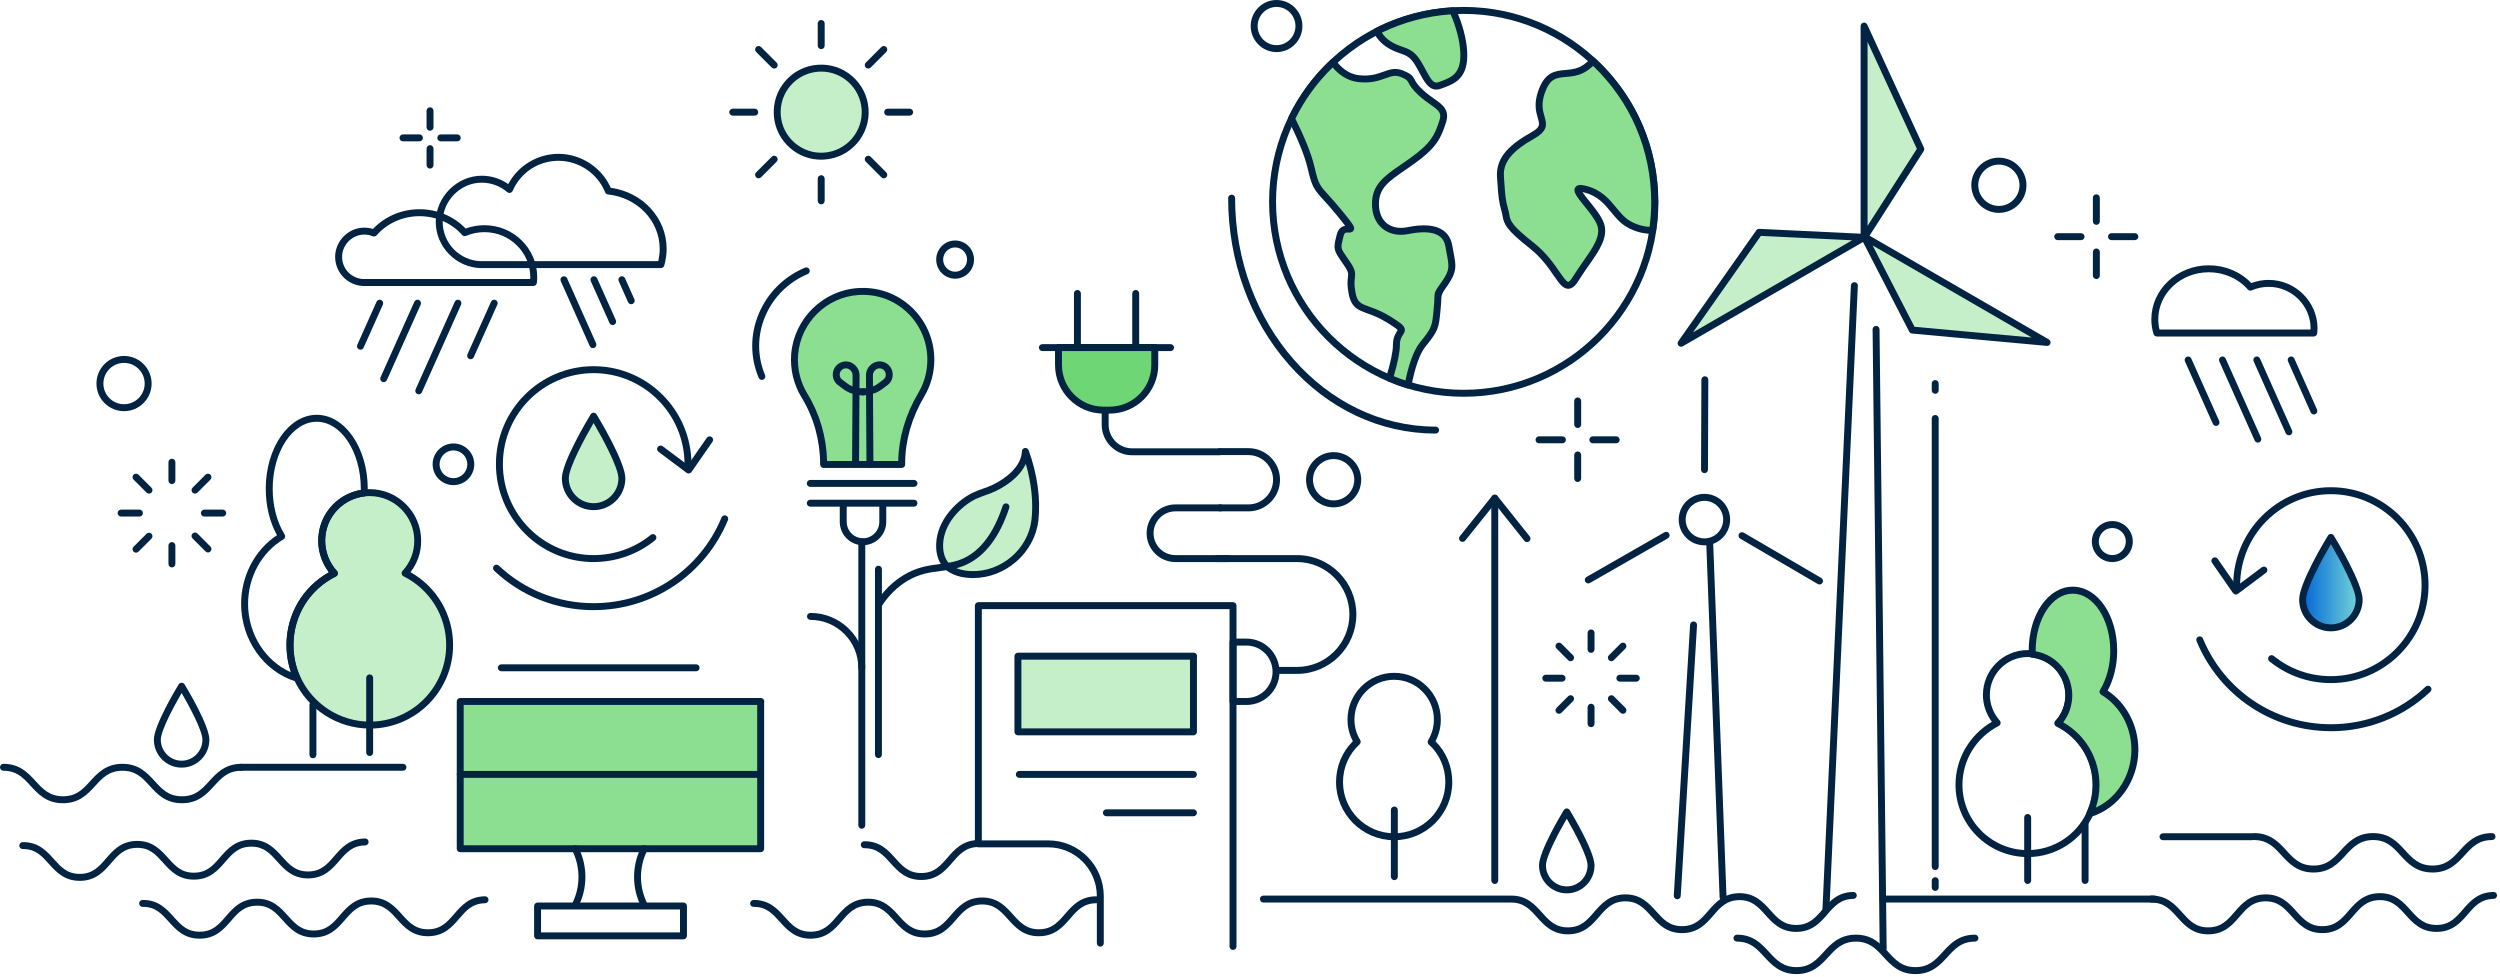 <svg width="632" height="247" viewBox="0 0 632 247" fill="none" xmlns="http://www.w3.org/2000/svg">
<g clip-path="url(#clip0_1776_66870)">
<path d="M113.667 163.069C113.667 174.262 104.633 183.304 93.495 183.304C85.338 183.304 78.322 178.432 75.12 171.453C73.936 168.907 73.322 166.054 73.322 163.069C73.322 155.124 77.883 148.232 84.549 144.94C83.54 143.843 82.707 142.526 82.18 141.121C81.654 139.761 81.347 138.268 81.347 136.732C81.347 135.547 81.523 134.362 81.83 133.264C83.189 128.655 87.224 125.188 92.091 124.617C92.53 124.573 93.012 124.529 93.451 124.529C100.16 124.529 105.598 129.972 105.598 136.688C105.598 139.849 104.414 142.746 102.397 144.896C109.062 148.232 113.667 155.124 113.667 163.069Z" fill="#C5EFC8"/>
<path d="M93.495 184.182C85.294 184.182 77.769 179.327 74.322 171.816C73.077 169.139 72.445 166.194 72.445 163.068C72.445 155.343 76.528 148.394 83.176 144.672C82.404 143.671 81.786 142.569 81.361 141.433C80.773 139.909 80.47 138.325 80.47 136.736C80.47 135.516 80.65 134.234 80.983 133.031C82.47 127.996 86.785 124.358 91.986 123.747C92.447 123.699 92.964 123.655 93.446 123.655C100.629 123.655 106.471 129.502 106.471 136.692C106.471 139.62 105.519 142.403 103.769 144.641C110.439 148.416 114.54 155.382 114.54 163.073C114.54 174.714 105.098 184.186 93.49 184.186L93.495 184.182ZM93.451 125.407C93.047 125.407 92.582 125.451 92.179 125.49C87.693 126.017 83.952 129.168 82.672 133.514C82.382 134.554 82.225 135.674 82.225 136.731C82.225 138.105 82.483 139.475 83.001 140.805C83.479 142.082 84.237 143.303 85.198 144.347C85.386 144.549 85.465 144.83 85.413 145.102C85.36 145.374 85.184 145.607 84.939 145.73C78.317 149 74.204 155.646 74.204 163.073C74.204 165.943 74.783 168.638 75.918 171.088C79.08 177.979 85.978 182.43 93.499 182.43C104.138 182.43 112.794 173.748 112.794 163.073C112.794 155.676 108.663 149.013 102.011 145.686C101.765 145.563 101.59 145.326 101.542 145.054C101.493 144.782 101.577 144.501 101.765 144.299C103.677 142.262 104.73 139.558 104.73 136.692C104.73 130.472 99.674 125.411 93.46 125.411L93.451 125.407Z" fill="#022342"/>
<path d="M192.339 177.334H116.342V214.557H192.295V177.334H192.339Z" fill="#8CDE91"/>
<path d="M192.295 215.434H116.342C115.86 215.434 115.465 215.039 115.465 214.557V177.334C115.465 176.851 115.86 176.456 116.342 176.456H192.339C192.821 176.456 193.216 176.851 193.216 177.334C193.216 177.431 193.198 177.523 193.172 177.61V214.557C193.172 215.039 192.777 215.434 192.295 215.434ZM117.219 213.679H191.418V178.212H117.219V213.679Z" fill="#022342"/>
<path d="M172.78 237.47H135.9C135.417 237.47 135.022 237.074 135.022 236.592V229.042C135.022 228.559 135.417 228.164 135.9 228.164H172.78C173.262 228.164 173.657 228.559 173.657 229.042V236.592C173.657 237.074 173.262 237.47 172.78 237.47ZM136.777 235.714H171.903V229.92H136.777V235.714Z" fill="#022342"/>
<path d="M192.294 196.648H116.341C115.859 196.648 115.464 196.253 115.464 195.77C115.464 195.288 115.859 194.893 116.341 194.893H192.294C192.776 194.893 193.171 195.288 193.171 195.77C193.171 196.253 192.776 196.648 192.294 196.648Z" fill="#022342"/>
<path d="M175.981 169.696H126.734C126.252 169.696 125.857 169.301 125.857 168.818C125.857 168.335 126.252 167.94 126.734 167.94H175.981C176.463 167.94 176.858 168.335 176.858 168.818C176.858 169.301 176.463 169.696 175.981 169.696Z" fill="#022342"/>
<path d="M569.252 212.406H546.8C546.318 212.406 545.923 212.011 545.923 211.528C545.923 211.045 546.318 210.65 546.8 210.65H569.252C569.735 210.65 570.13 211.045 570.13 211.528C570.13 212.011 569.735 212.406 569.252 212.406Z" fill="#022342"/>
<path d="M381.474 228.164H319.379C318.897 228.164 318.502 227.769 318.502 227.286C318.502 226.803 318.897 226.408 319.379 226.408H381.474C381.957 226.408 382.352 226.803 382.352 227.286C382.352 227.769 381.957 228.164 381.474 228.164Z" fill="#022342"/>
<path d="M544.607 228.164H476.021C475.539 228.164 475.144 227.769 475.144 227.286C475.144 226.803 475.539 226.408 476.021 226.408H544.607C545.089 226.408 545.484 226.803 545.484 227.286C545.484 227.769 545.089 228.164 544.607 228.164Z" fill="#022342"/>
<path d="M101.871 194.849H60.868C60.386 194.849 59.991 194.454 59.991 193.971C59.991 193.488 60.386 193.093 60.868 193.093H101.871C102.353 193.093 102.748 193.488 102.748 193.971C102.748 194.454 102.353 194.849 101.871 194.849Z" fill="#022342"/>
<path d="M50.449 237.294C46.511 237.294 44.45 235.003 42.63 232.979C40.819 230.964 39.257 229.209 36.06 229.261H36.052C35.574 229.261 35.179 228.875 35.175 228.392C35.17 227.909 35.556 227.51 36.043 227.506C40.016 227.466 42.108 229.766 43.937 231.803C45.756 233.826 47.326 235.582 50.558 235.538C53.76 235.499 55.299 233.725 57.075 231.671C58.873 229.599 60.907 227.247 64.898 227.198C64.938 227.198 64.981 227.198 65.021 227.198C68.928 227.198 70.981 229.481 72.792 231.496C74.612 233.519 76.195 235.271 79.413 235.231C82.615 235.192 84.154 233.418 85.93 231.364C87.728 229.292 89.763 226.939 93.753 226.891C97.744 226.847 99.818 229.152 101.647 231.188C103.467 233.212 105.041 234.959 108.268 234.924C111.496 234.884 113.031 233.107 114.811 231.048C116.6 228.98 118.622 226.632 122.608 226.584C123.099 226.562 123.49 226.966 123.494 227.453C123.498 227.936 123.113 228.335 122.626 228.34C119.429 228.379 117.903 230.148 116.131 232.198C114.338 234.278 112.303 236.631 108.286 236.68C104.26 236.723 102.182 234.41 100.34 232.365C98.529 230.35 96.968 228.625 93.771 228.647C90.57 228.686 89.03 230.46 87.254 232.514C85.456 234.586 83.421 236.939 79.431 236.987C75.392 237.039 73.327 234.717 71.485 232.672C69.674 230.657 68.117 228.919 64.916 228.954C61.714 228.994 60.175 230.767 58.399 232.821C56.601 234.893 54.566 237.246 50.576 237.294C50.536 237.294 50.492 237.294 50.453 237.294H50.449Z" fill="#022342"/>
<path d="M484.222 246.248C480.091 246.248 477.96 243.922 476.079 241.868C474.276 239.897 472.571 238.04 469.181 238.04C465.791 238.04 464.085 239.901 462.283 241.868C460.401 243.922 458.27 246.248 454.139 246.248C450.008 246.248 447.838 243.913 445.948 241.85C444.075 239.805 442.457 238.04 439.098 238.04C438.615 238.04 438.221 237.645 438.221 237.162C438.221 236.679 438.615 236.284 439.098 236.284C443.229 236.284 445.36 238.611 447.241 240.665C449.044 242.636 450.749 244.492 454.139 244.492C457.529 244.492 459.117 242.728 460.989 240.682C462.879 238.619 465.019 236.284 469.181 236.284C473.342 236.284 475.482 238.619 477.372 240.682C479.245 242.728 480.863 244.492 484.222 244.492C487.581 244.492 489.226 242.724 491.094 240.674C492.975 238.615 495.102 236.284 499.264 236.284C499.746 236.284 500.141 236.679 500.141 237.162C500.141 237.645 499.746 238.04 499.264 238.04C495.878 238.04 494.26 239.809 492.392 241.859C490.511 243.917 488.384 246.248 484.222 246.248Z" fill="#022342"/>
<path d="M614.947 220.571C610.785 220.571 608.645 218.236 606.755 216.172C604.883 214.127 603.264 212.362 599.905 212.362C596.546 212.362 594.81 214.224 593.007 216.19C591.126 218.244 588.995 220.571 584.864 220.571C580.733 220.571 578.602 218.244 576.72 216.19C574.918 214.219 573.212 212.362 569.822 212.362C569.34 212.362 568.945 211.967 568.945 211.484C568.945 211.002 569.34 210.607 569.822 210.607C573.984 210.607 576.124 212.942 578.014 215.005C579.886 217.05 581.505 218.815 584.864 218.815C588.223 218.815 589.841 217.05 591.714 215.005C593.604 212.942 595.744 210.607 599.905 210.607C604.067 210.607 606.167 212.933 608.049 214.987C609.851 216.958 611.557 218.815 614.947 218.815C618.337 218.815 619.95 217.046 621.818 214.996C623.7 212.937 625.827 210.607 629.988 210.607C630.471 210.607 630.865 211.002 630.865 211.484C630.865 211.967 630.471 212.362 629.988 212.362C626.603 212.362 624.985 214.131 623.117 216.181C621.235 218.24 619.108 220.571 614.947 220.571Z" fill="#022342"/>
<path d="M46.002 203.057C41.844 203.057 39.713 200.726 37.832 198.667C35.959 196.618 34.341 194.849 30.96 194.849C27.579 194.849 25.956 196.618 24.088 198.667C22.207 200.726 20.076 203.057 15.918 203.057C11.761 203.057 9.617 200.722 7.727 198.659C5.854 196.613 4.236 194.849 0.877 194.849C0.395 194.849 0 194.454 0 193.971C0 193.488 0.395 193.093 0.877 193.093C5.008 193.093 7.139 195.419 9.021 197.473C10.823 199.444 12.529 201.301 15.918 201.301C19.308 201.301 20.922 199.532 22.79 197.482C24.672 195.424 26.803 193.093 30.96 193.093C35.117 193.093 37.248 195.424 39.13 197.482C41.002 199.532 42.62 201.301 46.002 201.301C49.383 201.301 51.005 199.532 52.873 197.482C54.755 195.424 56.881 193.093 61.043 193.093C61.525 193.093 61.92 193.488 61.92 193.971C61.92 194.454 61.525 194.849 61.043 194.849C57.657 194.849 56.039 196.618 54.171 198.667C52.29 200.726 50.163 203.057 46.002 203.057Z" fill="#022342"/>
<path d="M204.898 237.294C200.96 237.294 198.899 235.003 197.079 232.979C195.268 230.964 193.693 229.209 190.51 229.261H190.501C190.023 229.261 189.628 228.875 189.624 228.392C189.619 227.909 190.005 227.51 190.492 227.506C194.465 227.466 196.557 229.766 198.386 231.803C200.205 233.826 201.793 235.582 205.007 235.538C208.209 235.499 209.748 233.725 211.524 231.671C213.322 229.599 215.357 227.247 219.347 227.198C219.387 227.198 219.431 227.198 219.47 227.198C223.377 227.198 225.43 229.481 227.241 231.496C229.061 233.519 230.639 235.271 233.862 235.231C237.064 235.192 238.603 233.418 240.379 231.364C242.177 229.292 244.212 226.939 248.202 226.891C252.202 226.847 254.267 229.152 256.096 231.188C257.916 233.212 259.494 234.959 262.718 234.924C265.919 234.884 267.458 233.111 269.234 231.057C271.032 228.985 273.067 226.632 277.057 226.584C277.535 226.562 277.939 226.966 277.943 227.453C277.948 227.936 277.562 228.335 277.075 228.34C273.874 228.379 272.334 230.152 270.558 232.207C268.76 234.279 266.726 236.631 262.735 236.68C258.696 236.741 256.631 234.41 254.789 232.365C252.978 230.35 251.421 228.625 248.22 228.647C245.019 228.686 243.479 230.46 241.703 232.514C239.905 234.586 237.871 236.939 233.88 236.987C233.841 236.987 233.797 236.987 233.757 236.987C229.819 236.987 227.758 234.695 225.938 232.672C224.127 230.657 222.562 228.901 219.369 228.954C216.168 228.994 214.629 230.767 212.853 232.821C211.055 234.893 209.02 237.246 205.029 237.294C204.99 237.294 204.946 237.294 204.906 237.294H204.898Z" fill="#022342"/>
<path d="M396.358 236.197C392.42 236.197 390.359 233.906 388.539 231.882C386.728 229.867 385.172 228.147 381.97 228.164H381.957C381.479 228.164 381.085 227.778 381.08 227.295C381.076 226.812 381.462 226.413 381.948 226.408C385.939 226.356 388.013 228.669 389.842 230.706C391.662 232.729 393.249 234.489 396.464 234.441C399.665 234.402 401.204 232.628 402.98 230.574C404.778 228.502 406.813 226.149 410.804 226.101C410.843 226.101 410.887 226.101 410.926 226.101C414.834 226.101 416.886 228.384 418.697 230.398C420.499 232.4 422.056 234.134 425.209 234.134C425.244 234.134 425.279 234.134 425.314 234.134C428.516 234.094 430.055 232.321 431.831 230.267C433.629 228.195 435.664 225.842 439.654 225.794C443.636 225.759 445.719 228.054 447.548 230.091C449.368 232.115 450.929 233.862 454.169 233.827C457.371 233.787 458.91 232.014 460.686 229.96C462.484 227.888 464.519 225.535 468.509 225.487C468.983 225.473 469.391 225.869 469.395 226.356C469.4 226.839 469.014 227.238 468.527 227.242C465.326 227.282 463.786 229.055 462.01 231.11C460.212 233.181 458.178 235.534 454.187 235.582C454.148 235.582 454.104 235.582 454.064 235.582C450.126 235.582 448.065 233.291 446.245 231.268C444.434 229.253 442.855 227.515 439.676 227.55C436.475 227.589 434.936 229.363 433.16 231.417C431.362 233.489 429.327 235.841 425.336 235.89C421.311 235.934 419.232 233.62 417.39 231.575C415.579 229.56 414.014 227.835 410.821 227.857C407.62 227.896 406.081 229.67 404.305 231.724C402.507 233.796 400.472 236.149 396.481 236.197C396.442 236.197 396.398 236.197 396.358 236.197Z" fill="#022342"/>
<path d="M558.218 236.197C554.28 236.197 552.219 233.906 550.399 231.882C548.588 229.867 547.023 228.147 543.83 228.164C543.326 228.16 542.949 227.782 542.944 227.295C542.94 226.812 543.326 226.413 543.813 226.409C547.812 226.356 549.877 228.669 551.706 230.706C553.526 232.729 555.087 234.49 558.328 234.441C561.555 234.402 563.09 232.624 564.871 230.565C566.66 228.494 568.686 226.15 572.668 226.101C572.707 226.101 572.751 226.101 572.79 226.101C576.698 226.101 578.75 228.384 580.561 230.399C582.381 232.422 583.955 234.178 587.183 234.134C590.384 234.095 591.923 232.321 593.699 230.267C595.497 228.195 597.532 225.842 601.523 225.794C601.562 225.794 601.606 225.794 601.646 225.794C605.553 225.794 607.605 228.077 609.416 230.091C611.236 232.115 612.819 233.866 616.034 233.827C619.261 233.787 620.796 232.01 622.576 229.951C624.366 227.883 626.392 225.535 630.373 225.487C630.869 225.474 631.255 225.869 631.259 226.356C631.264 226.839 630.878 227.238 630.391 227.243C627.194 227.282 625.668 229.051 623.901 231.101C622.107 233.182 620.072 235.534 616.051 235.583C616.012 235.583 615.968 235.583 615.928 235.583C611.99 235.583 609.929 233.291 608.109 231.268C606.298 229.253 604.728 227.515 601.54 227.55C598.339 227.589 596.8 229.363 595.024 231.417C593.226 233.489 591.191 235.842 587.2 235.89C587.161 235.89 587.117 235.89 587.078 235.89C583.14 235.89 581.079 233.599 579.259 231.575C577.448 229.56 575.873 227.835 572.69 227.857C569.493 227.897 567.967 229.666 566.195 231.715C564.401 233.796 562.367 236.149 558.35 236.197C558.31 236.197 558.266 236.197 558.227 236.197H558.218Z" fill="#022342"/>
<path d="M20.147 222.677C16.209 222.677 14.148 220.386 12.328 218.362C10.517 216.347 8.938 214.587 5.759 214.644H5.75C5.272 214.644 4.877 214.258 4.873 213.775C4.869 213.292 5.255 212.893 5.741 212.888C5.781 212.888 5.825 212.888 5.864 212.888C9.771 212.888 11.824 215.171 13.635 217.186C15.437 219.187 16.994 220.921 20.147 220.921C20.182 220.921 20.217 220.921 20.252 220.921C23.453 220.882 24.993 219.108 26.769 217.054C28.567 214.982 30.602 212.629 34.592 212.581C34.632 212.581 34.675 212.581 34.715 212.581C38.622 212.581 40.674 214.864 42.486 216.878C44.305 218.902 45.884 220.667 49.107 220.614C52.309 220.574 53.848 218.801 55.624 216.747C57.422 214.675 59.456 212.322 63.447 212.274C67.425 212.234 69.512 214.535 71.341 216.571C73.16 218.595 74.73 220.355 77.962 220.307C81.164 220.267 82.703 218.494 84.479 216.44C86.277 214.368 88.312 212.015 92.302 211.967C92.776 211.945 93.184 212.349 93.188 212.836C93.192 213.319 92.806 213.718 92.32 213.722C89.118 213.762 87.579 215.535 85.803 217.59C84.005 219.661 81.971 222.014 77.98 222.062C73.941 222.098 71.876 219.793 70.034 217.748C68.24 215.755 66.692 214.03 63.57 214.03C63.535 214.03 63.5 214.03 63.465 214.03C60.263 214.069 58.724 215.843 56.948 217.897C55.15 219.969 53.115 222.321 49.125 222.37C49.085 222.37 49.041 222.37 49.002 222.37C45.064 222.37 43.003 220.078 41.183 218.055C39.372 216.04 37.802 214.28 34.614 214.337C31.413 214.376 29.873 216.15 28.098 218.204C26.299 220.276 24.265 222.629 20.274 222.677C20.235 222.677 20.191 222.677 20.151 222.677H20.147Z" fill="#022342"/>
<path d="M232.876 222.458C228.938 222.458 226.877 220.167 225.057 218.143C223.246 216.128 221.684 214.395 218.488 214.425C218.001 214.447 217.606 214.043 217.602 213.556C217.597 213.073 217.983 212.674 218.47 212.67C218.509 212.67 218.553 212.67 218.593 212.67C222.5 212.67 224.552 214.952 226.363 216.967C228.183 218.99 229.762 220.746 232.985 220.702C236.186 220.663 237.726 218.889 239.502 216.835C241.3 214.763 243.334 212.411 247.325 212.362H247.378C247.86 212.362 248.255 212.757 248.255 213.24C248.255 213.723 247.86 214.118 247.378 214.118H247.334C244.141 214.158 242.607 215.931 240.826 217.985C239.028 220.057 236.993 222.41 233.003 222.458C232.963 222.458 232.919 222.458 232.88 222.458H232.876Z" fill="#022342"/>
<path d="M301.751 165.878H257.328V185.016H301.707V165.878H301.751Z" fill="#C5EFC8"/>
<path d="M301.707 185.894H257.328C256.846 185.894 256.451 185.499 256.451 185.016V165.878C256.451 165.395 256.846 165 257.328 165H301.751C302.233 165 302.628 165.395 302.628 165.878C302.628 165.975 302.61 166.067 302.584 166.155V185.016C302.584 185.499 302.189 185.894 301.707 185.894ZM258.205 184.138H300.83V166.756H258.205V184.138Z" fill="#022342"/>
<path d="M315.126 178.212H311.705C311.223 178.212 310.828 177.817 310.828 177.334V162.322C310.828 161.839 311.223 161.444 311.705 161.444H315.126C319.721 161.444 323.458 165.206 323.458 169.828C323.458 174.45 319.721 178.212 315.126 178.212ZM312.582 176.456H315.126C318.752 176.456 321.704 173.485 321.704 169.828C321.704 166.172 318.752 163.2 315.126 163.2H312.582V176.456Z" fill="#022342"/>
<path d="M310.608 142.087H297.146C293.133 142.087 289.866 138.816 289.866 134.8C289.866 130.784 293.133 127.514 297.146 127.514H308.591C309.074 127.514 309.468 127.909 309.468 128.392C309.468 128.874 309.074 129.269 308.591 129.269H297.146C294.098 129.269 291.62 131.749 291.62 134.8C291.62 137.851 294.098 140.331 297.146 140.331H310.608C311.091 140.331 311.485 140.726 311.485 141.209C311.485 141.692 311.091 142.087 310.608 142.087Z" fill="#022342"/>
<path d="M315.608 129.27H308.328C307.846 129.27 307.451 128.875 307.451 128.392C307.451 127.909 307.846 127.514 308.328 127.514H315.608C319.041 127.514 321.835 124.718 321.835 121.281C321.835 117.844 319.041 115.048 315.608 115.048H308.328C307.846 115.048 307.451 114.653 307.451 114.17C307.451 113.687 307.846 113.292 308.328 113.292H315.608C320.01 113.292 323.589 116.878 323.589 121.281C323.589 125.684 320.006 129.27 315.608 129.27Z" fill="#022342"/>
<path d="M327.887 170.356H323.063C322.581 170.356 322.186 169.961 322.186 169.478C322.186 168.995 322.581 168.6 323.063 168.6H327.887C335.189 168.6 341.131 162.652 341.131 155.344C341.131 148.035 335.189 142.088 327.887 142.088H307.671C307.189 142.088 306.794 141.693 306.794 141.21C306.794 140.727 307.189 140.332 307.671 140.332H327.887C336.158 140.332 342.885 147.065 342.885 155.344C342.885 163.622 336.158 170.356 327.887 170.356Z" fill="#022342"/>
<path d="M308.285 115.091H286.183C281.951 115.091 278.509 111.624 278.509 107.366V102.143C278.509 101.66 278.903 101.265 279.386 101.265C279.868 101.265 280.263 101.66 280.263 102.143V107.366C280.263 110.658 282.92 113.336 286.183 113.336H308.285C308.767 113.336 309.162 113.731 309.162 114.214C309.162 114.696 308.767 115.091 308.285 115.091Z" fill="#022342"/>
<path d="M267.59 92.267C267.59 98.588 272.677 103.68 278.948 103.68H280.526C286.797 103.68 291.928 98.588 291.928 92.267V87.834H267.59V92.267Z" fill="#6FD676"/>
<path d="M280.527 104.558H278.948C272.203 104.558 266.713 99.044 266.713 92.267V87.834C266.713 87.351 267.108 86.956 267.59 86.956H291.928C292.411 86.956 292.805 87.351 292.805 87.834V92.267C292.805 99.044 287.297 104.558 280.527 104.558ZM268.467 88.712V92.267C268.467 98.074 273.168 102.802 278.948 102.802H280.527C286.328 102.802 291.051 98.074 291.051 92.267V88.712H268.467Z" fill="#022342"/>
<path d="M295.918 88.755H263.511C263.028 88.755 262.634 88.36 262.634 87.877C262.634 87.394 263.028 86.999 263.511 86.999H295.918C296.4 86.999 296.795 87.394 296.795 87.877C296.795 88.36 296.4 88.755 295.918 88.755Z" fill="#022342"/>
<path d="M287.105 88.228C286.622 88.228 286.228 87.833 286.228 87.35V74.182C286.228 73.699 286.622 73.304 287.105 73.304C287.587 73.304 287.982 73.699 287.982 74.182V87.35C287.982 87.833 287.587 88.228 287.105 88.228Z" fill="#022342"/>
<path d="M272.369 88.228C271.887 88.228 271.492 87.833 271.492 87.35V74.182C271.492 73.699 271.887 73.304 272.369 73.304C272.852 73.304 273.246 73.699 273.246 74.182V87.35C273.246 87.833 272.852 88.228 272.369 88.228Z" fill="#022342"/>
<path d="M471.241 60.091L485.581 37.705L471.241 6.584V60.091Z" fill="#C5EFC8"/>
<path d="M471.241 60.97C471.158 60.97 471.075 60.956 470.996 60.934C470.623 60.825 470.364 60.482 470.364 60.092V6.584C470.364 6.172 470.649 5.816 471.053 5.728C471.452 5.64 471.864 5.842 472.039 6.22L486.379 37.341C486.506 37.613 486.484 37.929 486.322 38.184L471.982 60.57C471.82 60.825 471.539 60.974 471.246 60.974L471.241 60.97ZM472.118 10.583V57.094L484.581 37.635L472.118 10.583Z" fill="#022342"/>
<path d="M483.431 83.444L517.505 86.561L471.24 59.785L483.431 83.444Z" fill="#C5EFC8"/>
<path d="M517.505 87.439C517.479 87.439 517.452 87.439 517.426 87.439L483.353 84.322C483.054 84.296 482.791 84.116 482.651 83.852L470.46 60.193C470.28 59.846 470.35 59.425 470.635 59.157C470.916 58.889 471.341 58.837 471.679 59.034L517.944 85.81C518.299 86.016 518.465 86.442 518.343 86.837C518.224 87.206 517.887 87.447 517.505 87.447V87.439ZM483.988 82.615L513.611 85.323L473.389 62.041L483.988 82.61V82.615Z" fill="#022342"/>
<path d="M424.977 86.78L471.241 60.004L444.711 58.731L424.977 86.78Z" fill="#C5EFC8"/>
<path d="M424.977 87.658C424.736 87.658 424.499 87.561 424.328 87.372C424.052 87.07 424.021 86.613 424.258 86.275L443.992 58.226C444.163 57.98 444.443 57.84 444.75 57.853L471.281 59.126C471.671 59.144 472 59.416 472.092 59.798C472.184 60.175 472.018 60.57 471.68 60.763L425.416 87.539C425.28 87.618 425.126 87.658 424.977 87.658ZM445.149 59.631L427.99 84.023L468.22 60.742L445.149 59.635V59.631Z" fill="#022342"/>
<path d="M461.594 230.797C461.594 230.797 461.567 230.797 461.554 230.797C461.072 230.775 460.695 230.363 460.717 229.88L467.909 72.166C467.931 71.684 468.351 71.306 468.825 71.328C469.307 71.35 469.685 71.763 469.663 72.246L462.471 229.959C462.449 230.429 462.063 230.797 461.594 230.797Z" fill="#022342"/>
<path d="M476.066 240.719C475.588 240.719 475.193 240.333 475.189 239.85L473.391 83.278C473.386 82.795 473.772 82.396 474.259 82.391C474.741 82.37 475.14 82.773 475.145 83.261L476.943 239.833C476.947 240.316 476.561 240.715 476.074 240.719H476.066Z" fill="#022342"/>
<path d="M377.878 223.467C377.396 223.467 377.001 223.072 377.001 222.59V125.934C377.001 125.451 377.396 125.056 377.878 125.056C378.36 125.056 378.755 125.451 378.755 125.934V222.59C378.755 223.072 378.36 223.467 377.878 223.467Z" fill="#022342"/>
<path d="M386.036 137.039C385.778 137.039 385.523 136.925 385.352 136.71L377.88 127.338L370.407 136.666C370.105 137.043 369.552 137.105 369.175 136.802C368.798 136.499 368.736 135.946 369.039 135.568L377.196 125.385C377.362 125.179 377.612 125.056 377.88 125.056C378.147 125.056 378.397 125.179 378.564 125.385L386.72 135.612C387.023 135.99 386.962 136.543 386.58 136.846C386.418 136.973 386.225 137.039 386.032 137.039H386.036Z" fill="#022342"/>
<path d="M435.589 227.682C435.12 227.682 434.73 227.309 434.712 226.84L431.336 137.163C431.318 136.68 431.695 136.272 432.178 136.254C432.656 136.241 433.068 136.614 433.085 137.097L436.462 226.774C436.479 227.257 436.102 227.665 435.62 227.682C435.607 227.682 435.598 227.682 435.585 227.682H435.589Z" fill="#022342"/>
<path d="M370.03 100.299C342.898 100.299 320.827 78.185 320.827 51.006C320.827 23.826 342.898 1.756 370.03 1.756C397.162 1.756 419.233 23.87 419.233 51.05C419.233 78.229 397.162 100.299 370.03 100.299ZM370.03 3.512C343.867 3.512 322.581 24.818 322.581 51.006C322.581 77.193 343.867 98.543 370.03 98.543C396.192 98.543 417.479 77.237 417.479 51.05C417.479 24.862 396.192 3.512 370.03 3.512Z" fill="#022342"/>
<path d="M424.012 227.33C424.012 227.33 423.977 227.33 423.96 227.33C423.477 227.3 423.109 226.887 423.135 226.4L427.257 157.924C427.288 157.441 427.705 157.064 428.187 157.099C428.669 157.13 429.038 157.542 429.011 158.03L424.889 226.505C424.863 226.97 424.477 227.33 424.017 227.33H424.012Z" fill="#022342"/>
<path d="M355.953 58.293C351.436 59.215 347.709 56.713 347.709 51.534C347.709 46.354 351.612 44.554 357.049 40.648C362.487 36.741 363.452 34.546 364.68 30.815C365.908 27.084 362.794 26.733 359.242 23.485C355.646 20.193 357.839 20.061 354.418 18.657C350.998 17.252 349.419 20.544 343.499 19.886C340.473 19.578 338.324 17.603 336.965 15.759C332.667 19.798 329.071 24.626 326.484 30.025C327.931 32.878 330.519 38.277 331.483 42.579C332.887 48.724 333.369 47.364 338.807 54.08C344.244 60.795 339.728 55.791 338.807 59.435C337.886 63.078 337.886 62.815 340.385 66.414C342.885 70.013 340.868 69.223 341.789 74.052C342.71 78.88 345.209 77.168 351.042 80.767C356.874 84.367 353.015 82.787 353.015 87.176C353.015 89.371 352.138 92.751 351.261 95.604C352.796 96.262 354.331 96.833 355.953 97.316C356.655 93.716 357.839 89.371 359.593 87.176C362.882 83.094 362.882 82.787 363.32 77.958C363.803 73.13 362.838 75.149 365.338 71.506C367.837 67.862 367.048 66.853 366.258 62.2C365.469 57.503 360.47 57.372 355.953 58.293Z" fill="#8CDE91"/>
<path d="M355.953 98.193C355.869 98.193 355.786 98.18 355.703 98.158C354.129 97.689 352.563 97.118 350.914 96.411C350.502 96.236 350.291 95.775 350.423 95.344C351.546 91.692 352.138 88.87 352.138 87.176C352.138 85.271 352.8 84.279 353.194 83.686C353.243 83.612 353.308 83.519 353.348 83.445C352.958 82.979 351.186 81.886 350.576 81.513C348.515 80.24 346.888 79.657 345.582 79.191C343.271 78.362 341.6 77.765 340.924 74.214C340.512 72.058 340.653 70.926 340.758 70.101C340.876 69.131 340.929 68.731 339.661 66.914L339.302 66.4C337.065 63.192 337.013 62.928 337.899 59.426L337.951 59.219C338.342 57.679 339.289 57.218 340.056 57.086C339.508 56.344 338.662 55.3 338.122 54.632C336.561 52.701 335.434 51.472 334.531 50.484C332.22 47.96 331.636 47.197 330.628 42.776C329.751 38.865 327.466 33.901 325.703 30.424C325.58 30.183 325.576 29.893 325.694 29.647C328.295 24.218 331.886 19.328 336.364 15.123C336.548 14.951 336.794 14.868 337.043 14.89C337.293 14.912 337.521 15.039 337.671 15.241C338.824 16.804 340.789 18.731 343.586 19.016C346.393 19.328 348.134 18.7 349.664 18.147C351.252 17.572 352.752 17.028 354.751 17.849C356.716 18.656 357.119 19.139 357.632 20.131C357.917 20.684 358.308 21.444 359.834 22.839C360.812 23.73 361.763 24.402 362.601 24.995C364.741 26.505 366.591 27.813 365.513 31.092C364.258 34.906 363.267 37.263 357.562 41.363C356.733 41.96 355.953 42.495 355.198 43.018C351.076 45.853 348.59 47.565 348.59 51.538C348.59 53.675 349.278 55.37 350.576 56.432C351.883 57.499 353.729 57.854 355.782 57.437C359.816 56.612 362.851 56.875 364.798 58.214C366.061 59.079 366.841 60.374 367.126 62.055C367.249 62.775 367.372 63.407 367.482 63.973C368.1 67.169 368.381 68.626 366.065 72.001C365.723 72.502 365.443 72.897 365.219 73.217C364.672 73.99 364.39 74.683 364.373 75.298C364.355 75.851 364.333 76.689 364.197 78.046L364.184 78.173C363.737 83.102 363.623 83.576 360.277 87.724C358.948 89.388 357.716 92.856 356.817 97.482C356.768 97.724 356.624 97.939 356.409 98.066C356.269 98.149 356.115 98.193 355.953 98.193ZM352.331 95.099C353.335 95.511 354.317 95.871 355.291 96.187C355.992 92.865 357.154 88.822 358.913 86.627C362.004 82.786 362.022 82.611 362.439 78.015L362.452 77.879C362.583 76.575 362.605 75.776 362.618 75.245C362.658 73.836 362.754 73.661 363.785 72.203C364.009 71.887 364.28 71.501 364.618 71.009C366.517 68.24 366.341 67.327 365.758 64.307C365.644 63.727 365.521 63.082 365.399 62.345C365.197 61.129 364.675 60.251 363.807 59.658C362.285 58.614 359.632 58.438 356.133 59.153C353.554 59.68 351.19 59.193 349.467 57.788C347.744 56.379 346.836 54.22 346.836 51.533C346.836 46.639 349.927 44.51 354.207 41.565C354.944 41.056 355.729 40.52 356.545 39.932C361.82 36.139 362.68 34.103 363.855 30.538C364.5 28.581 363.873 28.032 361.597 26.426C360.715 25.802 359.715 25.1 358.658 24.13C356.904 22.523 356.409 21.566 356.08 20.93C355.769 20.329 355.655 20.105 354.093 19.464C352.721 18.898 351.747 19.253 350.269 19.789C348.643 20.377 346.617 21.11 343.411 20.754C340.451 20.451 338.298 18.718 336.886 17.054C332.991 20.86 329.825 25.214 327.47 30.012C329.251 33.554 331.465 38.444 332.347 42.381C333.29 46.512 333.728 46.99 335.833 49.29C336.706 50.243 337.899 51.551 339.495 53.522C342.222 56.893 342.591 57.428 342.222 58.188C341.92 58.802 341.275 58.794 340.889 58.785C340.262 58.772 339.89 58.767 339.666 59.645L339.613 59.851C339.236 61.348 339.043 62.099 339.162 62.682C339.284 63.288 339.775 63.991 340.753 65.391L341.113 65.909C342.687 68.174 342.674 68.977 342.508 70.316C342.415 71.066 342.297 72.001 342.657 73.885C343.143 76.448 343.972 76.746 346.182 77.537C347.568 78.032 349.287 78.647 351.506 80.016C354.05 81.588 354.927 82.255 355.115 83.115C355.256 83.765 354.927 84.261 354.659 84.661C354.321 85.17 353.896 85.802 353.896 87.176C353.896 88.945 353.37 91.605 352.335 95.099H352.331Z" fill="#022342"/>
<path d="M367.267 2.721C360.382 3.116 353.892 4.959 348.059 7.9C348.673 8.998 349.55 10.183 350.822 11.017C354.111 13.299 356.128 12.246 358.321 15.713C360.514 19.225 361.303 22.649 364.109 21.552C366.916 20.454 370.38 19.62 370.03 13.08C369.854 9.612 368.626 5.662 367.267 2.721Z" fill="#8CDE91"/>
<path d="M363.101 22.644C361.106 22.644 359.987 20.555 358.904 18.527C358.496 17.767 358.08 16.977 357.58 16.183C356.418 14.344 355.37 13.979 353.918 13.475C352.888 13.115 351.717 12.711 350.327 11.745C349.16 10.981 348.134 9.827 347.296 8.334C347.178 8.124 347.152 7.878 347.222 7.65C347.292 7.421 347.454 7.228 347.665 7.123C353.826 4.015 360.404 2.242 367.214 1.851C367.57 1.829 367.907 2.031 368.061 2.36C369.679 5.863 370.74 9.858 370.902 13.044C371.266 19.787 367.784 21.103 364.987 22.161C364.798 22.232 364.609 22.306 364.425 22.376C363.943 22.565 363.5 22.653 363.097 22.653L363.101 22.644ZM349.314 8.26C349.901 9.12 350.568 9.796 351.305 10.279C352.519 11.122 353.524 11.469 354.493 11.807C356.076 12.355 357.571 12.878 359.066 15.239C359.597 16.091 360.053 16.942 360.452 17.693C361.983 20.564 362.535 21.218 363.794 20.73C363.982 20.656 364.18 20.581 364.373 20.506C366.982 19.519 369.451 18.584 369.157 13.123C369.017 10.31 368.109 6.803 366.719 3.633C360.676 4.055 354.83 5.609 349.314 8.26Z" fill="#022342"/>
<path d="M402.744 15.45C402.174 16.021 401.56 16.548 400.858 17.074C396.341 20.191 392.175 16.284 389.72 23.176C387.264 30.067 393.096 31.121 387.22 34.413C381.344 37.705 379.02 40.821 379.326 44.86C379.633 48.942 379.633 50.478 380.423 53.156C381.212 55.789 379.853 56.272 387.22 62.066C394.587 67.86 395.157 75.674 398.402 70.362C401.648 65.051 406.164 60.749 404.586 56.58C403.007 52.41 395.245 46.308 400.99 47.888C406.778 49.468 407.875 54.385 411.602 56.58C413.356 57.633 415.768 58.335 417.785 58.204C418.136 55.877 418.312 53.507 418.312 51.093C418.312 36.959 412.304 24.317 402.744 15.45Z" fill="#8CDE91"/>
<path d="M396.438 73.005C395.092 73.005 394.175 71.675 392.798 69.682C391.452 67.729 389.606 65.056 386.681 62.756C380.703 58.055 380.208 56.659 379.848 54.596C379.783 54.227 379.717 53.845 379.585 53.406C378.888 51.04 378.783 49.565 378.577 46.624C378.542 46.106 378.502 45.545 378.454 44.926C378.116 40.484 380.611 37.112 386.795 33.645C389.435 32.166 389.268 31.59 388.768 29.883C388.316 28.342 387.702 26.227 388.895 22.877C390.583 18.141 393.206 17.913 395.741 17.694C397.24 17.562 398.793 17.43 400.363 16.346C401.012 15.859 401.595 15.354 402.126 14.823C402.459 14.489 402.998 14.48 403.34 14.801C413.562 24.282 419.189 37.165 419.189 51.089C419.189 53.533 419.009 55.97 418.654 58.331C418.592 58.739 418.255 59.051 417.842 59.077C415.737 59.218 413.172 58.546 411.15 57.33C409.55 56.387 408.396 54.982 407.283 53.626C405.664 51.655 403.989 49.614 400.757 48.731C400.455 48.648 400.222 48.595 400.038 48.56C400.433 49.179 401.191 50.118 401.792 50.86C403.178 52.572 404.748 54.512 405.41 56.264C406.761 59.832 404.283 63.353 401.661 67.079C400.819 68.278 399.942 69.52 399.152 70.815C398.543 71.816 397.688 72.966 396.499 73.001C396.482 73.001 396.46 73.001 396.442 73.001L396.438 73.005ZM402.748 16.658C402.327 17.035 401.88 17.408 401.384 17.777C399.402 19.146 397.539 19.304 395.89 19.449C393.46 19.66 391.851 19.796 390.544 23.474C389.54 26.288 390.044 28.013 390.448 29.396C391.105 31.652 391.246 33.166 387.645 35.181C380.734 39.053 380.002 42.213 380.199 44.794C380.247 45.417 380.287 45.984 380.322 46.506C380.519 49.32 380.62 50.733 381.26 52.91C381.423 53.446 381.502 53.898 381.572 54.297C381.835 55.79 382.023 56.865 387.759 61.382C390.89 63.844 392.824 66.645 394.236 68.69C395.026 69.836 396.008 71.258 396.438 71.258C396.438 71.258 396.438 71.258 396.442 71.258C396.482 71.258 396.859 71.21 397.648 69.911C398.468 68.567 399.358 67.303 400.218 66.083C402.665 62.602 404.783 59.6 403.761 56.9C403.2 55.416 401.722 53.59 400.42 51.98C398.622 49.754 397.539 48.415 398.218 47.371C398.775 46.519 399.985 46.717 401.213 47.05C404.98 48.077 406.919 50.439 408.629 52.524C409.694 53.819 410.699 55.043 412.036 55.834C413.527 56.729 415.404 57.291 417.014 57.348C417.285 55.307 417.426 53.209 417.426 51.106C417.426 37.955 412.216 25.757 402.739 16.671L402.748 16.658Z" fill="#022342"/>
<path d="M208.389 39.46C214.528 39.021 219.132 33.71 218.694 27.565C218.255 21.419 212.949 16.811 206.81 17.249C200.67 17.688 196.066 23 196.504 29.145C196.943 35.29 202.293 39.899 208.389 39.46Z" fill="#C5EFC8"/>
<path d="M207.578 40.369C204.705 40.369 201.951 39.346 199.75 37.437C197.321 35.334 195.856 32.411 195.628 29.207C195.4 26.003 196.43 22.904 198.526 20.48C200.623 18.062 203.543 16.6 206.744 16.372C209.95 16.144 213.042 17.175 215.462 19.273C217.879 21.372 219.339 24.295 219.567 27.499C219.795 30.704 218.764 33.803 216.668 36.225C214.572 38.644 211.652 40.106 208.45 40.334C208.157 40.356 207.867 40.365 207.578 40.365V40.369ZM207.608 18.101C207.363 18.101 207.117 18.11 206.872 18.128C204.135 18.325 201.644 19.567 199.851 21.635C198.062 23.702 197.18 26.349 197.378 29.084C197.57 31.819 198.82 34.312 200.899 36.107C202.969 37.898 205.609 38.776 208.328 38.583C213.963 38.179 218.225 33.263 217.822 27.627C217.436 22.232 212.932 18.097 207.613 18.097L207.608 18.101Z" fill="#022342"/>
<path d="M489.221 99.554C488.738 99.554 488.344 99.159 488.344 98.676V96.964C488.344 96.481 488.738 96.086 489.221 96.086C489.703 96.086 490.098 96.481 490.098 96.964V98.676C490.098 99.159 489.703 99.554 489.221 99.554Z" fill="#022342"/>
<path d="M489.221 219.956C488.738 219.956 488.344 219.561 488.344 219.078V105.786C488.344 105.303 488.738 104.908 489.221 104.908C489.703 104.908 490.098 105.303 490.098 105.786V219.078C490.098 219.561 489.703 219.956 489.221 219.956Z" fill="#022342"/>
<path d="M489.221 225.224C488.738 225.224 488.344 224.828 488.344 224.346V222.634C488.344 222.151 488.738 221.756 489.221 221.756C489.703 221.756 490.098 222.151 490.098 222.634V224.346C490.098 224.828 489.703 225.224 489.221 225.224Z" fill="#022342"/>
<path d="M145.416 229.702C145.28 229.702 145.144 229.671 145.017 229.605C144.587 229.386 144.412 228.854 144.635 228.424C146.732 224.311 146.78 219.369 144.758 215.203L144.631 214.949C144.416 214.514 144.587 213.987 145.021 213.772C145.455 213.553 145.982 213.728 146.197 214.163L146.328 214.426C148.591 219.092 148.538 224.619 146.192 229.219C146.039 229.522 145.727 229.697 145.412 229.697L145.416 229.702Z" fill="#022342"/>
<path d="M162.869 229.701C162.549 229.701 162.242 229.525 162.089 229.223C159.743 224.622 159.695 219.096 161.949 214.439L162.085 214.167C162.299 213.732 162.83 213.557 163.26 213.776C163.694 213.991 163.869 214.522 163.65 214.952L163.519 215.216C161.506 219.368 161.55 224.311 163.646 228.428C163.865 228.858 163.694 229.389 163.264 229.609C163.137 229.675 163.001 229.705 162.865 229.705L162.869 229.701Z" fill="#022342"/>
<path d="M93.45 191.118C92.968 191.118 92.573 190.723 92.573 190.24V171.365C92.573 170.882 92.968 170.487 93.45 170.487C93.933 170.487 94.327 170.882 94.327 171.365V190.24C94.327 190.723 93.933 191.118 93.45 191.118Z" fill="#022342"/>
<path d="M79.111 191.687C78.628 191.687 78.233 191.292 78.233 190.81V178.168C78.233 177.685 78.628 177.29 79.111 177.29C79.593 177.29 79.987 177.685 79.987 178.168V190.81C79.987 191.292 79.593 191.687 79.111 191.687Z" fill="#022342"/>
<path d="M75.076 172.33C74.992 172.33 74.905 172.317 74.821 172.291C66.656 169.802 60.955 161.73 60.955 152.665C60.955 145.572 64.411 139.001 70.028 135.301C68.191 132.013 67.182 127.883 67.182 123.563C67.182 113.252 72.966 104.864 80.075 104.864C87.183 104.864 92.968 113.252 92.968 123.563C92.968 123.936 92.968 124.318 92.919 124.726C92.871 125.13 92.551 125.442 92.152 125.49C87.64 126.017 83.903 129.164 82.632 133.514C82.342 134.559 82.184 135.674 82.184 136.736C82.184 138.11 82.443 139.479 82.96 140.81C83.513 142.175 84.254 143.369 85.157 144.352C85.346 144.554 85.425 144.835 85.372 145.107C85.32 145.379 85.144 145.612 84.899 145.734C78.277 149.005 74.164 155.65 74.164 163.077C74.164 165.812 74.76 168.586 75.887 171.101C76.027 171.417 75.97 171.782 75.747 172.041C75.576 172.234 75.335 172.339 75.089 172.339L75.076 172.33ZM80.075 106.62C73.931 106.62 68.936 114.223 68.936 123.563C68.936 127.896 70.011 132 71.962 135.125C72.089 135.327 72.124 135.568 72.072 135.797C72.019 136.025 71.87 136.223 71.668 136.345C66.143 139.629 62.714 145.884 62.714 152.665C62.714 160.281 67.086 167.124 73.545 169.951C72.787 167.734 72.405 165.426 72.405 163.068C72.405 155.343 76.492 148.39 83.14 144.668C82.421 143.72 81.811 142.644 81.329 141.45C80.733 139.905 80.43 138.321 80.43 136.732C80.43 135.511 80.61 134.23 80.943 133.027C82.347 128.229 86.333 124.696 91.214 123.849C91.214 123.756 91.214 123.66 91.214 123.563C91.214 114.223 86.219 106.62 80.075 106.62Z" fill="#022342"/>
<path d="M533.994 142.087C531.139 142.087 528.819 139.765 528.819 136.907C528.819 134.05 531.139 131.728 533.994 131.728C536.849 131.728 539.169 134.05 539.169 136.907C539.169 139.765 536.849 142.087 533.994 142.087ZM533.994 133.483C532.108 133.483 530.573 135.02 530.573 136.907C530.573 138.795 532.108 140.331 533.994 140.331C535.88 140.331 537.414 138.795 537.414 136.907C537.414 135.02 535.88 133.483 533.994 133.483Z" fill="#022342"/>
<path d="M311.705 240.148C311.223 240.148 310.828 239.752 310.828 239.27V153.982H248.206V212.45H265.002C272.742 212.45 279.035 218.771 279.035 226.54V238.436C279.035 238.918 278.64 239.314 278.158 239.314C277.675 239.314 277.281 238.918 277.281 238.436V226.54C277.281 219.741 271.773 214.206 265.002 214.206H247.329C246.847 214.206 246.452 213.811 246.452 213.328V153.104C246.452 152.622 246.847 152.227 247.329 152.227H311.705C312.187 152.227 312.582 152.622 312.582 153.104V239.27C312.582 239.752 312.187 240.148 311.705 240.148Z" fill="#022342"/>
<path d="M301.707 196.649H257.679C257.197 196.649 256.802 196.253 256.802 195.771C256.802 195.288 257.197 194.893 257.679 194.893H301.707C302.19 194.893 302.584 195.288 302.584 195.771C302.584 196.253 302.19 196.649 301.707 196.649Z" fill="#022342"/>
<path d="M301.708 206.35H279.693C279.211 206.35 278.816 205.954 278.816 205.472C278.816 204.989 279.211 204.594 279.693 204.594H301.708C302.19 204.594 302.585 204.989 302.585 205.472C302.585 205.954 302.19 206.35 301.708 206.35Z" fill="#022342"/>
<path d="M352.444 212.406C344.345 212.406 337.754 205.809 337.754 197.701C337.754 193.782 339.258 190.134 342.003 187.364C341.117 185.705 340.648 183.831 340.648 181.899C340.648 175.39 345.941 170.092 352.444 170.092C358.948 170.092 364.241 175.39 364.241 181.899C364.241 183.818 363.776 185.701 362.886 187.391C365.591 190.059 367.135 193.777 367.135 197.701C367.135 205.809 360.544 212.406 352.444 212.406ZM352.444 171.847C346.906 171.847 342.402 176.355 342.402 181.899C342.402 183.747 342.902 185.529 343.849 187.057C344.073 187.417 344.007 187.882 343.7 188.167C340.999 190.656 339.512 194.045 339.512 197.706C339.512 204.847 345.314 210.655 352.449 210.655C359.584 210.655 365.385 204.847 365.385 197.706C365.385 194.041 363.864 190.586 361.206 188.225C360.89 187.944 360.82 187.474 361.04 187.114C361.991 185.543 362.491 183.743 362.491 181.904C362.491 176.36 357.987 171.852 352.449 171.852L352.444 171.847Z" fill="#022342"/>
<path d="M352.489 222.502C352.006 222.502 351.612 222.107 351.612 221.624V204.769C351.612 204.286 352.006 203.891 352.489 203.891C352.971 203.891 353.366 204.286 353.366 204.769V221.624C353.366 222.107 352.971 222.502 352.489 222.502Z" fill="#022342"/>
<path d="M584.908 85.067H545.265C544.883 85.067 544.545 84.821 544.427 84.457C544.05 83.276 543.861 82.021 543.861 80.722C543.861 73.194 550.373 67.07 558.377 67.07C562.508 67.07 566.393 68.699 569.134 71.556C570.528 71.03 572.024 70.757 573.506 70.757C580.277 70.757 585.824 76.227 585.872 82.956C585.872 83.395 585.828 83.856 585.78 84.29C585.732 84.734 585.355 85.072 584.908 85.072V85.067ZM545.927 83.311H584.105C584.114 83.188 584.118 83.074 584.118 82.96C584.079 77.201 579.316 72.513 573.506 72.513C572.059 72.513 570.585 72.82 569.252 73.404C568.901 73.558 568.493 73.466 568.239 73.18C565.814 70.415 562.218 68.826 558.372 68.826C551.334 68.826 545.611 74.164 545.611 80.722C545.611 81.604 545.716 82.486 545.922 83.311H545.927Z" fill="#022342"/>
<path d="M584.952 104.777C584.614 104.777 584.294 104.584 584.149 104.254L578.404 91.349C578.207 90.906 578.404 90.388 578.847 90.191C579.29 89.993 579.808 90.191 580.005 90.634L585.75 103.539C585.947 103.982 585.75 104.5 585.307 104.698C585.193 104.75 585.07 104.772 584.952 104.772V104.777Z" fill="#022342"/>
<path d="M578.636 110.044C578.303 110.044 577.979 109.851 577.834 109.526L569.721 91.354C569.524 90.91 569.721 90.392 570.164 90.195C570.607 89.997 571.124 90.195 571.322 90.638L579.434 108.81C579.632 109.254 579.434 109.772 578.992 109.969C578.873 110.022 578.755 110.044 578.632 110.044H578.636Z" fill="#022342"/>
<path d="M570.788 111.887C570.455 111.887 570.135 111.694 569.985 111.37L561.039 91.354C560.842 90.91 561.039 90.392 561.482 90.195C561.921 89.997 562.443 90.195 562.64 90.638L571.586 110.654C571.783 111.097 571.586 111.615 571.143 111.813C571.029 111.866 570.906 111.892 570.784 111.892L570.788 111.887Z" fill="#022342"/>
<path d="M560.219 107.674C559.885 107.674 559.565 107.48 559.416 107.156L552.356 91.354C552.158 90.91 552.356 90.392 552.799 90.195C553.237 89.997 553.759 90.195 553.956 90.638L561.017 106.44C561.214 106.884 561.017 107.401 560.574 107.599C560.46 107.652 560.337 107.678 560.214 107.678L560.219 107.674Z" fill="#022342"/>
<path d="M167.079 67.774H121.472C115.223 67.585 110.158 62.349 110.158 56.098C110.158 49.848 115.482 44.422 121.779 44.422C124.195 44.422 126.537 45.164 128.48 46.534C130.979 41.859 135.86 38.892 141.206 38.892C146.859 38.892 152.095 42.32 154.401 47.473C162.492 48.579 168.526 55.124 168.526 62.902C168.526 64.258 168.324 65.68 167.925 67.129C167.82 67.511 167.474 67.774 167.079 67.774ZM121.779 46.178C116.429 46.178 111.912 50.721 111.912 56.098C111.912 61.475 116.214 65.861 121.499 66.019H121.779H166.399C166.649 64.948 166.772 63.903 166.772 62.902C166.772 55.861 161.15 49.953 153.7 49.159C153.379 49.123 153.099 48.913 152.98 48.614C151.06 43.847 146.328 40.647 141.206 40.647C136.084 40.647 131.628 43.628 129.598 48.246C129.484 48.5 129.26 48.684 128.989 48.746C128.717 48.807 128.432 48.737 128.221 48.557C126.441 47.025 124.152 46.178 121.775 46.178H121.779Z" fill="#022342"/>
<path d="M154.888 82.171C154.554 82.171 154.234 81.978 154.085 81.653L149.349 71.074C149.152 70.631 149.349 70.113 149.792 69.915C150.235 69.718 150.752 69.915 150.95 70.359L155.686 80.938C155.883 81.381 155.686 81.899 155.243 82.096C155.124 82.149 155.006 82.175 154.883 82.175L154.888 82.171Z" fill="#022342"/>
<path d="M159.58 76.903C159.242 76.903 158.922 76.71 158.778 76.381L156.41 71.069C156.212 70.626 156.41 70.108 156.852 69.911C157.295 69.713 157.813 69.911 158.01 70.354L160.378 75.665C160.576 76.109 160.378 76.626 159.935 76.824C159.821 76.877 159.698 76.899 159.58 76.899V76.903Z" fill="#022342"/>
<path d="M149.889 88.008C149.556 88.008 149.231 87.815 149.086 87.486L141.763 71.069C141.566 70.626 141.763 70.108 142.206 69.911C142.649 69.713 143.166 69.911 143.364 70.354L150.687 86.77C150.884 87.214 150.687 87.732 150.244 87.929C150.13 87.982 150.007 88.004 149.889 88.004V88.008Z" fill="#022342"/>
<path d="M134.847 72.295H91.784C91.784 72.295 91.753 72.295 91.74 72.295C87.806 72.098 84.724 68.858 84.724 64.921C84.724 60.983 88.03 57.547 92.091 57.547C92.845 57.547 93.586 57.661 94.292 57.88C97.292 54.702 101.537 52.894 106.036 52.894C110.535 52.894 114.728 54.667 117.718 57.779C119.223 57.217 120.823 56.932 122.481 56.932C129.831 56.932 135.812 62.84 135.812 70.1C135.812 70.491 135.781 70.943 135.72 71.514C135.672 71.957 135.295 72.295 134.847 72.295ZM91.806 70.539H134.045C134.054 70.377 134.058 70.232 134.058 70.1C134.058 63.806 128.866 58.688 122.481 58.688C120.845 58.688 119.28 59.004 117.828 59.627C117.482 59.776 117.078 59.684 116.828 59.403C114.158 56.383 110.224 54.65 106.04 54.65C101.857 54.65 97.893 56.414 95.213 59.487C94.968 59.768 94.564 59.864 94.218 59.719C93.547 59.443 92.832 59.302 92.095 59.302C89.052 59.302 86.482 61.874 86.482 64.921C86.482 67.967 88.82 70.377 91.81 70.539H91.806Z" fill="#022342"/>
<path d="M91.126 88.404C91.008 88.404 90.885 88.378 90.766 88.329C90.324 88.132 90.126 87.614 90.324 87.17L95.191 76.285C95.389 75.841 95.91 75.644 96.349 75.841C96.792 76.039 96.989 76.557 96.792 77L91.924 87.886C91.779 88.211 91.459 88.404 91.122 88.404H91.126Z" fill="#022342"/>
<path d="M97.003 96.612C96.885 96.612 96.762 96.585 96.644 96.533C96.201 96.335 96.003 95.813 96.201 95.374L104.752 76.28C104.949 75.836 105.471 75.639 105.91 75.836C106.352 76.034 106.55 76.556 106.352 76.995L97.801 96.089C97.656 96.414 97.336 96.607 96.999 96.607L97.003 96.612Z" fill="#022342"/>
<path d="M105.86 99.685C105.742 99.685 105.619 99.659 105.501 99.61C105.058 99.413 104.861 98.895 105.058 98.451L114.969 76.285C115.166 75.841 115.688 75.644 116.126 75.841C116.569 76.039 116.767 76.557 116.569 77L106.659 99.167C106.514 99.492 106.194 99.685 105.856 99.685H105.86Z" fill="#022342"/>
<path d="M118.972 90.818C118.854 90.818 118.731 90.791 118.612 90.739C118.17 90.541 117.972 90.019 118.17 89.58L124.134 76.28C124.331 75.836 124.853 75.639 125.291 75.836C125.734 76.034 125.931 76.556 125.734 76.995L119.77 90.295C119.625 90.62 119.305 90.813 118.968 90.813L118.972 90.818Z" fill="#022342"/>
<path d="M241.453 70.452C238.817 70.452 236.673 68.288 236.673 65.623C236.673 62.959 238.817 60.795 241.453 60.795C244.088 60.795 246.233 62.959 246.233 65.623C246.233 68.288 244.088 70.452 241.453 70.452ZM241.453 62.551C239.786 62.551 238.427 63.929 238.427 65.623C238.427 67.318 239.813 68.696 241.453 68.696C243.093 68.696 244.479 67.318 244.479 65.623C244.479 63.929 243.093 62.551 241.453 62.551Z" fill="#022342"/>
<path d="M31.355 103.943C27.509 103.943 24.383 100.813 24.383 96.963C24.383 93.114 27.509 89.984 31.355 89.984C35.201 89.984 38.328 93.114 38.328 96.963C38.328 100.813 35.201 103.943 31.355 103.943ZM31.355 91.74C28.479 91.74 26.137 94.084 26.137 96.963C26.137 99.843 28.479 102.187 31.355 102.187C34.232 102.187 36.574 99.843 36.574 96.963C36.574 94.084 34.232 91.74 31.355 91.74Z" fill="#022342"/>
<path d="M337.141 128.26C333.295 128.26 330.168 125.13 330.168 121.281C330.168 117.431 333.295 114.302 337.141 114.302C340.986 114.302 344.113 117.431 344.113 121.281C344.113 125.13 340.986 128.26 337.141 128.26ZM337.141 116.057C334.264 116.057 331.922 118.401 331.922 121.281C331.922 124.16 334.264 126.504 337.141 126.504C340.017 126.504 342.359 124.16 342.359 121.281C342.359 118.401 340.017 116.057 337.141 116.057Z" fill="#022342"/>
<path d="M505.315 53.815C501.522 53.815 498.391 50.69 498.343 46.849C498.343 42.99 501.47 39.856 505.315 39.856C509.161 39.856 512.288 42.986 512.288 46.836C512.288 50.685 509.161 53.815 505.315 53.815ZM505.315 41.612C502.439 41.612 500.097 43.956 500.097 46.836C500.132 49.711 502.474 52.059 505.315 52.059C508.157 52.059 510.534 49.715 510.534 46.836C510.534 43.956 508.192 41.612 505.315 41.612Z" fill="#022342"/>
<path d="M114.631 122.642C111.728 122.642 109.369 120.281 109.369 117.375C109.369 114.469 111.728 112.107 114.631 112.107C117.535 112.107 119.894 114.469 119.894 117.375C119.894 120.281 117.535 122.642 114.631 122.642ZM114.631 113.863C112.698 113.863 111.123 115.439 111.123 117.375C111.123 119.311 112.698 120.886 114.631 120.886C116.565 120.886 118.14 119.311 118.14 117.375C118.14 115.439 116.565 113.863 114.631 113.863Z" fill="#022342"/>
<path d="M322.713 13.168C319.108 13.168 316.179 10.214 316.179 6.584C316.179 2.954 319.108 0 322.713 0C326.317 0 329.247 2.954 329.247 6.584C329.247 10.214 326.317 13.168 322.713 13.168ZM322.713 1.756C320.077 1.756 317.933 3.92 317.933 6.584C317.933 9.249 320.077 11.413 322.713 11.413C325.348 11.413 327.493 9.249 327.493 6.584C327.493 3.92 325.348 1.756 322.713 1.756Z" fill="#022342"/>
<path d="M150.064 142.087C136.452 142.087 125.375 130.982 125.375 117.331C125.375 103.68 136.452 92.574 150.064 92.574C163.676 92.574 174.797 103.68 174.797 117.331C174.797 117.814 174.402 118.209 173.92 118.209C173.438 118.209 173.043 117.814 173.043 117.331C173.043 104.65 162.733 94.33 150.064 94.33C137.395 94.33 127.129 104.65 127.129 117.331C127.129 130.012 137.417 140.332 150.064 140.332C155.348 140.332 160.475 138.514 164.505 135.218C164.882 134.911 165.434 134.968 165.737 135.341C166.044 135.718 165.987 136.271 165.614 136.574C161.273 140.125 155.747 142.083 150.06 142.083L150.064 142.087Z" fill="#022342"/>
<path d="M174.096 119.701C173.907 119.701 173.723 119.639 173.569 119.525L166.465 114.214C166.075 113.924 165.996 113.376 166.285 112.985C166.575 112.599 167.127 112.515 167.513 112.805L173.889 117.572L178.678 110.681C178.954 110.281 179.503 110.185 179.897 110.461C180.296 110.738 180.393 111.286 180.117 111.681L174.81 119.319C174.674 119.517 174.464 119.648 174.231 119.683C174.183 119.692 174.139 119.697 174.091 119.697L174.096 119.701Z" fill="#022342"/>
<path d="M150.064 154.246C140.644 154.246 131.707 150.699 124.906 144.26C124.555 143.926 124.537 143.373 124.87 143.018C125.204 142.667 125.756 142.649 126.112 142.983C132.589 149.11 141.096 152.486 150.068 152.486C164.268 152.486 176.963 143.979 182.41 130.815C182.594 130.367 183.107 130.157 183.554 130.341C184.001 130.525 184.216 131.039 184.028 131.487C178.309 145.309 164.978 154.237 150.064 154.237V154.246Z" fill="#022342"/>
<path d="M362.925 109.605C348.879 109.605 335.693 103.407 325.791 92.148C315.915 80.92 310.478 65.983 310.478 50.084C310.478 49.601 310.872 49.206 311.355 49.206C311.837 49.206 312.232 49.601 312.232 50.084C312.232 81.934 334.974 107.849 362.925 107.849C363.408 107.849 363.802 108.244 363.802 108.727C363.802 109.21 363.408 109.605 362.925 109.605Z" fill="#022342"/>
<path d="M43.458 143.449C42.976 143.449 42.581 143.054 42.581 142.571V137.918C42.581 137.435 42.976 137.04 43.458 137.04C43.941 137.04 44.335 137.435 44.335 137.918V142.571C44.335 143.054 43.941 143.449 43.458 143.449Z" fill="#022342"/>
<path d="M34.381 139.717C34.157 139.717 33.933 139.629 33.762 139.458C33.42 139.116 33.42 138.558 33.762 138.216L37.051 134.924C37.393 134.581 37.95 134.581 38.292 134.924C38.634 135.266 38.634 135.824 38.292 136.166L35.003 139.458C34.832 139.629 34.609 139.717 34.385 139.717H34.381Z" fill="#022342"/>
<path d="M35.258 130.586H30.61C30.127 130.586 29.732 130.191 29.732 129.708C29.732 129.225 30.127 128.83 30.61 128.83H35.258C35.74 128.83 36.135 129.225 36.135 129.708C36.135 130.191 35.74 130.586 35.258 130.586Z" fill="#022342"/>
<path d="M37.67 124.792C37.446 124.792 37.222 124.704 37.051 124.533L33.762 121.241C33.42 120.899 33.42 120.341 33.762 119.999C34.104 119.657 34.661 119.657 35.003 119.999L38.292 123.291C38.634 123.633 38.634 124.191 38.292 124.533C38.121 124.704 37.898 124.792 37.674 124.792H37.67Z" fill="#022342"/>
<path d="M43.458 122.378C42.976 122.378 42.581 121.983 42.581 121.5V116.848C42.581 116.365 42.976 115.97 43.458 115.97C43.941 115.97 44.335 116.365 44.335 116.848V121.5C44.335 121.983 43.941 122.378 43.458 122.378Z" fill="#022342"/>
<path d="M49.291 124.792C49.067 124.792 48.844 124.704 48.673 124.533C48.331 124.191 48.331 123.633 48.673 123.291L51.962 119.999C52.304 119.657 52.861 119.657 53.203 119.999C53.545 120.341 53.545 120.899 53.203 121.241L49.914 124.533C49.743 124.704 49.519 124.792 49.295 124.792H49.291Z" fill="#022342"/>
<path d="M56.307 130.586H51.658C51.176 130.586 50.781 130.191 50.781 129.708C50.781 129.225 51.176 128.83 51.658 128.83H56.307C56.789 128.83 57.184 129.225 57.184 129.708C57.184 130.191 56.789 130.586 56.307 130.586Z" fill="#022342"/>
<path d="M52.58 139.672C52.356 139.672 52.133 139.584 51.962 139.413L48.673 136.121C48.331 135.779 48.331 135.221 48.673 134.879C49.015 134.536 49.572 134.536 49.914 134.879L53.203 138.171C53.545 138.513 53.545 139.071 53.203 139.413C53.032 139.584 52.808 139.672 52.584 139.672H52.58Z" fill="#022342"/>
<path d="M108.711 42.622C108.229 42.622 107.834 42.227 107.834 41.744V37.574C107.834 37.091 108.229 36.696 108.711 36.696C109.193 36.696 109.588 37.091 109.588 37.574V41.744C109.588 42.227 109.193 42.622 108.711 42.622Z" fill="#022342"/>
<path d="M106.036 35.731H101.87C101.388 35.731 100.993 35.336 100.993 34.853C100.993 34.371 101.388 33.976 101.87 33.976H106.036C106.519 33.976 106.913 34.371 106.913 34.853C106.913 35.336 106.519 35.731 106.036 35.731Z" fill="#022342"/>
<path d="M108.711 33.053C108.229 33.053 107.834 32.658 107.834 32.175V28.005C107.834 27.522 108.229 27.127 108.711 27.127C109.193 27.127 109.588 27.522 109.588 28.005V32.175C109.588 32.658 109.193 33.053 108.711 33.053Z" fill="#022342"/>
<path d="M115.596 35.731H111.43C110.947 35.731 110.553 35.336 110.553 34.853C110.553 34.371 110.947 33.976 111.43 33.976H115.596C116.078 33.976 116.473 34.371 116.473 34.853C116.473 35.336 116.078 35.731 115.596 35.731Z" fill="#022342"/>
<path d="M398.84 121.851C398.358 121.851 397.963 121.456 397.963 120.974V115.004C397.963 114.521 398.358 114.126 398.84 114.126C399.322 114.126 399.717 114.521 399.717 115.004V120.974C399.717 121.456 399.322 121.851 398.84 121.851Z" fill="#022342"/>
<path d="M394.982 112.063H389.062C388.579 112.063 388.185 111.668 388.185 111.186C388.185 110.703 388.579 110.308 389.062 110.308H394.982C395.464 110.308 395.859 110.703 395.859 111.186C395.859 111.668 395.464 112.063 394.982 112.063Z" fill="#022342"/>
<path d="M398.84 108.201C398.358 108.201 397.963 107.806 397.963 107.323V101.353C397.963 100.871 398.358 100.476 398.84 100.476C399.322 100.476 399.717 100.871 399.717 101.353V107.323C399.717 107.806 399.322 108.201 398.84 108.201Z" fill="#022342"/>
<path d="M408.576 112.063H402.656C402.174 112.063 401.779 111.668 401.779 111.186C401.779 110.703 402.174 110.308 402.656 110.308H408.576C409.059 110.308 409.454 110.703 409.454 111.186C409.454 111.668 409.059 112.063 408.576 112.063Z" fill="#022342"/>
<path d="M529.96 70.539C529.477 70.539 529.083 70.144 529.083 69.661V63.691C529.083 63.208 529.477 62.813 529.96 62.813C530.442 62.813 530.837 63.208 530.837 63.691V69.661C530.837 70.144 530.442 70.539 529.96 70.539Z" fill="#022342"/>
<path d="M526.101 60.706H520.181C519.698 60.706 519.304 60.311 519.304 59.828C519.304 59.345 519.698 58.95 520.181 58.95H526.101C526.583 58.95 526.978 59.345 526.978 59.828C526.978 60.311 526.583 60.706 526.101 60.706Z" fill="#022342"/>
<path d="M529.96 56.844C529.477 56.844 529.083 56.449 529.083 55.966V49.996C529.083 49.513 529.477 49.118 529.96 49.118C530.442 49.118 530.837 49.513 530.837 49.996V55.966C530.837 56.449 530.442 56.844 529.96 56.844Z" fill="#022342"/>
<path d="M539.696 60.706H533.776C533.293 60.706 532.899 60.311 532.899 59.828C532.899 59.345 533.293 58.95 533.776 58.95H539.696C540.178 58.95 540.573 59.345 540.573 59.828C540.573 60.311 540.178 60.706 539.696 60.706Z" fill="#022342"/>
<path d="M402.218 183.83C401.735 183.83 401.341 183.435 401.341 182.952V178.782C401.341 178.299 401.735 177.904 402.218 177.904C402.7 177.904 403.095 178.299 403.095 178.782V182.952C403.095 183.435 402.7 183.83 402.218 183.83Z" fill="#022342"/>
<path d="M394.104 180.451C393.881 180.451 393.657 180.363 393.486 180.192C393.144 179.85 393.144 179.292 393.486 178.95L396.424 176.009C396.766 175.666 397.323 175.666 397.665 176.009C398.007 176.351 398.007 176.909 397.665 177.251L394.727 180.192C394.556 180.363 394.332 180.451 394.109 180.451H394.104Z" fill="#022342"/>
<path d="M394.894 172.33H390.772C390.289 172.33 389.895 171.935 389.895 171.452C389.895 170.969 390.289 170.574 390.772 170.574H394.894C395.376 170.574 395.771 170.969 395.771 171.452C395.771 171.935 395.376 172.33 394.894 172.33Z" fill="#022342"/>
<path d="M397.043 167.151C396.819 167.151 396.595 167.063 396.424 166.892L393.486 163.951C393.144 163.609 393.144 163.051 393.486 162.709C393.828 162.367 394.385 162.367 394.727 162.709L397.665 165.65C398.007 165.992 398.007 166.55 397.665 166.892C397.494 167.063 397.271 167.151 397.047 167.151H397.043Z" fill="#022342"/>
<path d="M402.218 165.044C401.735 165.044 401.341 164.649 401.341 164.166V159.996C401.341 159.513 401.735 159.118 402.218 159.118C402.7 159.118 403.095 159.513 403.095 159.996V164.166C403.095 164.649 402.7 165.044 402.218 165.044Z" fill="#022342"/>
<path d="M407.348 167.151C407.124 167.151 406.9 167.063 406.729 166.892C406.387 166.55 406.387 165.992 406.729 165.65L409.667 162.709C410.009 162.367 410.566 162.367 410.908 162.709C411.25 163.051 411.25 163.609 410.908 163.951L407.97 166.892C407.799 167.063 407.576 167.151 407.352 167.151H407.348Z" fill="#022342"/>
<path d="M413.662 172.33H409.496C409.014 172.33 408.619 171.935 408.619 171.452C408.619 170.969 409.014 170.574 409.496 170.574H413.662C414.145 170.574 414.539 170.969 414.539 171.452C414.539 171.935 414.145 172.33 413.662 172.33Z" fill="#022342"/>
<path d="M410.286 180.451C410.062 180.451 409.838 180.363 409.667 180.192L406.729 177.251C406.387 176.909 406.387 176.351 406.729 176.009C407.071 175.666 407.628 175.666 407.97 176.009L410.908 178.95C411.25 179.292 411.25 179.85 410.908 180.192C410.737 180.363 410.514 180.451 410.29 180.451H410.286Z" fill="#022342"/>
<path d="M207.599 51.664C207.116 51.664 206.722 51.269 206.722 50.786V45.168C206.722 44.685 207.116 44.29 207.599 44.29C208.081 44.29 208.476 44.685 208.476 45.168V50.786C208.476 51.269 208.081 51.664 207.599 51.664Z" fill="#022342"/>
<path d="M191.768 45.08C191.545 45.08 191.321 44.992 191.15 44.821C190.808 44.478 190.808 43.921 191.15 43.578L195.097 39.628C195.439 39.286 195.996 39.286 196.338 39.628C196.68 39.97 196.68 40.528 196.338 40.87L192.391 44.821C192.22 44.992 191.996 45.08 191.773 45.08H191.768Z" fill="#022342"/>
<path d="M190.804 29.234H185.235C184.752 29.234 184.358 28.839 184.358 28.356C184.358 27.873 184.752 27.478 185.235 27.478H190.804C191.286 27.478 191.681 27.873 191.681 28.356C191.681 28.839 191.286 29.234 190.804 29.234Z" fill="#022342"/>
<path d="M195.715 17.338C195.492 17.338 195.268 17.251 195.097 17.079L191.15 13.129C190.808 12.787 190.808 12.229 191.15 11.887C191.492 11.544 192.049 11.544 192.391 11.887L196.338 15.837C196.68 16.18 196.68 16.737 196.338 17.079C196.167 17.251 195.943 17.338 195.72 17.338H195.715Z" fill="#022342"/>
<path d="M207.599 12.422C207.116 12.422 206.722 12.027 206.722 11.544V5.926C206.722 5.443 207.116 5.048 207.599 5.048C208.081 5.048 208.476 5.443 208.476 5.926V11.544C208.476 12.027 208.081 12.422 207.599 12.422Z" fill="#022342"/>
<path d="M219.483 17.338C219.26 17.338 219.036 17.251 218.865 17.079C218.523 16.737 218.523 16.18 218.865 15.837L222.812 11.887C223.154 11.544 223.711 11.544 224.053 11.887C224.395 12.229 224.395 12.787 224.053 13.129L220.106 17.079C219.935 17.251 219.711 17.338 219.488 17.338H219.483Z" fill="#022342"/>
<path d="M229.964 29.234H224.394C223.912 29.234 223.517 28.839 223.517 28.356C223.517 27.873 223.912 27.478 224.394 27.478H229.964C230.446 27.478 230.841 27.873 230.841 28.356C230.841 28.839 230.446 29.234 229.964 29.234Z" fill="#022342"/>
<path d="M223.43 45.08C223.206 45.08 222.982 44.992 222.811 44.821L218.865 40.87C218.523 40.528 218.523 39.97 218.865 39.628C219.207 39.286 219.764 39.286 220.106 39.628L224.052 43.578C224.395 43.921 224.395 44.478 224.052 44.821C223.881 44.992 223.658 45.08 223.434 45.08H223.43Z" fill="#022342"/>
<path d="M430.897 137.86C430.678 137.86 430.459 137.846 430.239 137.824C428.507 137.653 426.946 136.819 425.85 135.476C424.749 134.133 424.24 132.443 424.411 130.718C424.582 128.984 425.416 127.421 426.757 126.32C428.099 125.222 429.788 124.709 431.511 124.88C433.243 125.051 434.804 125.885 435.905 127.228C437.001 128.571 437.515 130.261 437.344 131.986C437.172 133.72 436.339 135.283 434.997 136.385C433.827 137.346 432.393 137.855 430.902 137.855L430.897 137.86ZM430.858 126.609C429.77 126.609 428.722 126.983 427.871 127.68C426.893 128.484 426.284 129.625 426.157 130.894C426.03 132.153 426.402 133.387 427.205 134.366C428.007 135.344 429.147 135.955 430.415 136.082C431.673 136.205 432.906 135.836 433.884 135.033C434.861 134.23 435.471 133.088 435.594 131.82C435.721 130.56 435.348 129.326 434.546 128.348C433.743 127.369 432.603 126.759 431.336 126.631C431.173 126.614 431.016 126.609 430.858 126.609Z" fill="#022342"/>
<path d="M459.972 147.75C459.823 147.75 459.669 147.71 459.529 147.631L439.927 136.175C439.51 135.929 439.366 135.394 439.611 134.972C439.857 134.551 440.392 134.415 440.813 134.656L460.415 146.113C460.831 146.358 460.976 146.894 460.731 147.315C460.568 147.596 460.274 147.75 459.972 147.75Z" fill="#022342"/>
<path d="M401.515 147.487C401.213 147.487 400.915 147.329 400.752 147.043C400.511 146.622 400.656 146.086 401.077 145.845L420.767 134.564C421.188 134.323 421.723 134.467 421.964 134.889C422.205 135.31 422.06 135.846 421.639 136.087L401.95 147.368C401.814 147.447 401.665 147.482 401.515 147.482V147.487Z" fill="#022342"/>
<path d="M430.897 119.613C430.415 119.613 430.02 119.218 430.024 118.731L430.112 95.994C430.112 95.511 430.507 95.12 430.989 95.12C431.472 95.12 431.866 95.515 431.862 96.002L431.774 118.74C431.774 119.223 431.379 119.613 430.897 119.613Z" fill="#022342"/>
<path d="M216.983 73.699C208.52 74.226 201.591 81.074 200.89 89.545C200.583 93.408 201.547 97.007 203.389 100.036C206.59 105.26 208.213 111.317 208.213 117.418H227.947V117.023C227.947 110.922 229.788 105.04 232.902 99.773C234.437 97.183 235.314 94.154 235.314 90.95C235.358 81.03 227.026 73.041 216.983 73.699Z" fill="#8CDE91"/>
<path d="M227.946 118.296H208.212C207.73 118.296 207.335 117.901 207.335 117.418C207.335 111.357 205.713 105.505 202.643 100.497C200.617 97.165 199.709 93.355 200.016 89.48C200.757 80.538 208.028 73.383 216.93 72.826C222 72.497 226.819 74.222 230.503 77.689C234.143 81.118 236.217 85.95 236.195 90.954C236.195 94.216 235.318 97.424 233.66 100.221C230.498 105.567 228.828 111.379 228.828 117.023V117.418C228.828 117.901 228.433 118.296 227.951 118.296H227.946ZM209.081 116.541H227.074C227.166 110.733 228.915 104.794 232.147 99.325C233.647 96.797 234.436 93.9 234.436 90.95C234.458 86.429 232.581 82.061 229.297 78.967C225.973 75.837 221.623 74.274 217.04 74.577C209.002 75.078 202.433 81.543 201.766 89.62C201.49 93.123 202.31 96.569 204.143 99.58C207.235 104.623 208.936 110.47 209.085 116.541H209.081Z" fill="#022342"/>
<path d="M216.282 118.253H216.277C215.795 118.253 215.404 117.854 215.404 117.371L215.51 99.545C214.563 99.247 213.685 98.786 212.927 98.18L211.848 97.359C211.103 96.841 210.598 95.937 210.537 94.958C210.427 93.554 211.186 92.259 212.466 91.671C213.738 91.087 215.203 91.355 216.203 92.351L216.334 92.483C216.935 93.084 217.295 93.971 217.295 94.862L217.277 98.141C217.571 98.176 217.869 98.198 218.172 98.198C218.654 98.198 219.049 98.593 219.049 99.076C219.049 99.558 218.654 99.954 218.172 99.954C217.865 99.954 217.562 99.936 217.264 99.91L217.163 117.388C217.163 117.871 216.768 118.262 216.286 118.262L216.282 118.253ZM213.861 93.115C213.642 93.115 213.418 93.163 213.199 93.264C212.716 93.483 212.225 94.014 212.287 94.835C212.317 95.292 212.537 95.7 212.874 95.937L214.001 96.793C214.457 97.157 214.966 97.456 215.514 97.68L215.532 94.853C215.532 94.431 215.361 93.997 215.089 93.725L214.957 93.593C214.641 93.277 214.256 93.115 213.856 93.115H213.861Z" fill="#022342"/>
<path d="M219.921 118.253C219.439 118.253 219.048 117.863 219.044 117.38L218.943 99.901C218.645 99.932 218.342 99.945 218.035 99.945C217.553 99.945 217.158 99.55 217.158 99.067C217.158 98.584 217.553 98.189 218.035 98.189C218.338 98.189 218.636 98.171 218.93 98.132L218.912 94.857C218.912 93.966 219.272 93.075 219.873 92.474L220.004 92.342C221 91.341 222.469 91.078 223.74 91.662C225.021 92.25 225.775 93.545 225.666 94.963C225.604 95.928 225.104 96.833 224.324 97.373L223.258 98.185C222.513 98.782 221.64 99.242 220.693 99.537L220.798 117.362C220.798 117.845 220.412 118.24 219.925 118.244H219.921V118.253ZM222.342 93.115C221.943 93.115 221.557 93.277 221.245 93.593L221.114 93.725C220.837 94.001 220.671 94.436 220.671 94.862L220.688 97.689C221.232 97.465 221.736 97.171 222.184 96.811L223.298 95.963C223.67 95.704 223.89 95.296 223.916 94.853C223.982 94.019 223.486 93.492 223.008 93.268C222.789 93.167 222.565 93.119 222.346 93.119L222.342 93.115Z" fill="#022342"/>
<path d="M231.06 123.081H204.836C204.354 123.081 203.959 122.686 203.959 122.203C203.959 121.72 204.354 121.325 204.836 121.325H231.06C231.542 121.325 231.937 121.72 231.937 122.203C231.937 122.686 231.542 123.081 231.06 123.081Z" fill="#022342"/>
<path d="M231.06 128.085H204.836C204.354 128.085 203.959 127.69 203.959 127.207C203.959 126.724 204.354 126.329 204.836 126.329H231.06C231.542 126.329 231.937 126.724 231.937 127.207C231.937 127.69 231.542 128.085 231.06 128.085Z" fill="#022342"/>
<path d="M247.635 124.793C248.425 124.486 249.214 124.223 250.047 123.915C253.863 122.423 258.949 118.911 259.213 114.259V114.127C261.186 119.526 262.282 125.759 261.624 131.509C260.704 139.41 253.336 145.555 245.443 145.248C243.075 145.16 240.356 144.502 238.865 142.527C238.032 141.429 237.637 139.981 237.549 138.62C237.242 133.309 240.882 128.524 245.224 125.934C246.013 125.452 246.846 125.1 247.635 124.793Z" fill="#C5EFC8"/>
<path d="M246.022 146.135C245.816 146.135 245.614 146.135 245.408 146.122C242.141 146.003 239.567 144.91 238.164 143.053C237.313 141.934 236.782 140.376 236.673 138.673C236.313 132.488 240.812 127.537 244.772 125.175C245.623 124.657 246.496 124.289 247.316 123.968C247.802 123.779 248.289 123.604 248.789 123.428C249.1 123.318 249.421 123.204 249.745 123.086C252.802 121.892 258.068 118.67 258.336 114.228V114.123C258.336 113.697 258.643 113.332 259.059 113.258C259.48 113.183 259.888 113.42 260.037 113.82C262.243 119.86 263.116 126.176 262.497 131.601C261.55 139.735 254.227 146.131 246.026 146.131L246.022 146.135ZM259.322 117.279C257.691 120.786 253.771 123.402 250.368 124.732C250.021 124.859 249.697 124.973 249.377 125.087C248.894 125.259 248.425 125.425 247.956 125.61C247.215 125.899 246.425 126.229 245.684 126.681C242.137 128.797 238.115 133.173 238.427 138.567C238.514 139.924 238.918 141.144 239.567 141.996C241.023 143.927 243.895 144.313 245.478 144.37C253.034 144.669 259.888 138.848 260.756 131.408C261.252 127.089 260.743 122.164 259.327 117.279H259.322Z" fill="#022342"/>
<path d="M222.071 153.764C221.909 153.764 221.742 153.72 221.598 153.623C221.19 153.36 221.071 152.816 221.334 152.412C223.282 149.387 225.693 147.004 228.509 145.327C231.868 143.326 234.731 142.961 237.499 142.606C239.586 142.338 241.559 142.088 243.629 141.118C247.922 139.112 251.233 134.652 253.474 127.853C253.628 127.392 254.123 127.142 254.584 127.295C255.044 127.449 255.294 127.945 255.141 128.406C252.742 135.679 249.12 140.49 244.375 142.711C242.059 143.8 239.853 144.081 237.722 144.353C235.135 144.682 232.456 145.024 229.408 146.842C226.829 148.378 224.61 150.573 222.812 153.364C222.646 153.623 222.361 153.768 222.076 153.768L222.071 153.764Z" fill="#022342"/>
<path d="M222.07 191.644C221.588 191.644 221.193 191.249 221.193 190.766V143.887C221.193 143.404 221.588 143.009 222.07 143.009C222.553 143.009 222.947 143.404 222.947 143.887V190.766C222.947 191.249 222.553 191.644 222.07 191.644Z" fill="#022342"/>
<path d="M217.86 209.51C217.378 209.51 216.983 209.115 216.983 208.632V136.952C216.983 136.469 217.378 136.074 217.86 136.074C218.343 136.074 218.738 136.469 218.738 136.952V208.632C218.738 209.115 218.343 209.51 217.86 209.51Z" fill="#022342"/>
<path d="M217.861 169.697C217.379 169.697 216.984 169.302 216.984 168.819C216.984 162.138 211.555 156.704 204.881 156.704C204.399 156.704 204.004 156.309 204.004 155.826C204.004 155.343 204.399 154.948 204.881 154.948C212.52 154.948 218.738 161.173 218.738 168.819C218.738 169.302 218.344 169.697 217.861 169.697Z" fill="#022342"/>
<path d="M218.167 137.829C214.927 137.829 212.291 135.169 212.291 131.903V127.25C212.291 126.767 212.686 126.372 213.168 126.372C213.65 126.372 214.045 126.767 214.045 127.25V131.903C214.045 134.203 215.896 136.073 218.167 136.073C220.439 136.073 222.289 134.203 222.289 131.903V127.25C222.289 126.767 222.684 126.372 223.166 126.372C223.649 126.372 224.044 126.767 224.044 127.25V131.903C224.044 135.169 221.408 137.829 218.167 137.829Z" fill="#022342"/>
<path d="M192.602 96.041C192.26 96.041 191.935 95.84 191.795 95.506C189.602 90.3 189.615 84.537 191.834 79.274C194.044 74.024 198.184 69.902 203.49 67.668C203.938 67.479 204.451 67.69 204.639 68.138C204.828 68.585 204.617 69.099 204.17 69.288C199.289 71.342 195.483 75.135 193.448 79.959C191.418 84.778 191.404 90.059 193.408 94.826C193.597 95.273 193.387 95.787 192.939 95.976C192.83 96.024 192.711 96.046 192.597 96.046L192.602 96.041Z" fill="#022342"/>
<path d="M512.595 216.664C502.535 216.664 494.353 208.473 494.353 198.404C494.353 191.833 497.848 185.819 503.54 182.47C502.079 180.477 501.281 178.098 501.281 175.667C501.281 169.42 506.355 164.342 512.595 164.342C513.034 164.342 513.455 164.39 513.863 164.434C518.371 164.952 522.124 168.108 523.431 172.475C523.751 173.476 523.905 174.543 523.905 175.715C523.905 177.067 523.65 178.441 523.151 179.793C522.813 180.741 522.317 181.654 521.668 182.514C527.352 185.784 530.834 191.763 530.834 198.365C530.834 201.02 530.277 203.579 529.176 205.976C526.238 212.472 519.73 216.669 512.591 216.669L512.595 216.664ZM512.595 166.098C507.324 166.098 503.035 170.39 503.035 175.667C503.035 178.024 503.921 180.328 505.535 182.154C505.715 182.356 505.789 182.633 505.741 182.896C505.693 183.164 505.522 183.392 505.281 183.515C499.624 186.434 496.107 192.14 496.107 198.404C496.107 207.503 503.505 214.908 512.595 214.908C519.046 214.908 524.927 211.112 527.584 205.243C528.58 203.074 529.084 200.761 529.084 198.36C529.084 192.061 525.571 186.39 519.923 183.563C519.677 183.44 519.502 183.208 519.454 182.94C519.401 182.668 519.48 182.391 519.669 182.189C520.511 181.263 521.129 180.254 521.51 179.191C521.945 178.024 522.159 176.856 522.159 175.711C522.159 174.71 522.032 173.845 521.76 172.993C520.651 169.284 517.48 166.616 513.683 166.181C513.297 166.137 512.942 166.098 512.6 166.098H512.595Z" fill="#022342"/>
<path d="M512.595 223.468C512.112 223.468 511.718 223.073 511.718 222.59V206.656C511.718 206.173 512.112 205.778 512.595 205.778C513.077 205.778 513.472 206.173 513.472 206.656V222.59C513.472 223.073 513.077 223.468 512.595 223.468Z" fill="#022342"/>
<path d="M527.11 223.468C526.628 223.468 526.233 223.073 526.233 222.59V208.368C526.233 207.885 526.628 207.49 527.11 207.49C527.593 207.49 527.988 207.885 527.988 208.368V222.59C527.988 223.073 527.593 223.468 527.11 223.468Z" fill="#022342"/>
<path d="M513.735 164.473V165.394C517.945 165.877 521.41 168.862 522.55 172.813C522.813 173.778 522.988 174.744 522.988 175.797C522.988 177.114 522.725 178.387 522.287 179.572C521.804 180.801 521.103 181.899 520.226 182.864C525.97 185.718 529.873 191.643 529.873 198.447C529.873 201.037 529.303 203.451 528.294 205.69C534.872 203.671 539.696 197.218 539.696 189.536C539.696 183.216 536.451 177.729 531.627 174.876C533.294 172.154 534.346 168.511 534.346 164.516C534.346 156.045 529.742 149.197 523.997 149.197C518.252 149.197 513.735 156.001 513.735 164.473Z" fill="#8CDE91"/>
<path d="M528.295 206.568C528.049 206.568 527.808 206.463 527.637 206.27C527.409 206.011 527.352 205.642 527.496 205.33C528.492 203.118 528.996 200.805 528.996 198.447C528.996 192.127 525.488 186.455 519.835 183.651C519.59 183.528 519.414 183.295 519.362 183.027C519.309 182.76 519.388 182.479 519.577 182.272C520.405 181.364 521.041 180.345 521.471 179.248C521.892 178.102 522.111 176.935 522.111 175.793C522.111 174.938 521.984 174.06 521.704 173.041C520.642 169.367 517.476 166.703 513.635 166.264C513.192 166.211 512.858 165.838 512.858 165.39V164.469C512.858 155.409 517.752 148.315 523.997 148.315C530.242 148.315 535.223 155.431 535.223 164.513C535.223 168.165 534.373 171.702 532.811 174.578C537.622 177.782 540.578 183.431 540.578 189.532C540.578 197.363 535.636 204.351 528.558 206.524C528.474 206.55 528.387 206.564 528.299 206.564L528.295 206.568ZM521.585 182.597C527.264 185.85 530.75 191.824 530.75 198.447C530.75 200.388 530.439 202.306 529.829 204.163C535.206 201.674 538.819 195.919 538.819 189.537C538.819 183.747 535.894 178.418 531.18 175.631C530.978 175.513 530.834 175.315 530.777 175.087C530.72 174.859 530.759 174.617 530.882 174.415C532.553 171.689 533.474 168.173 533.474 164.517C533.474 156.554 529.224 150.076 524.001 150.076C518.779 150.076 514.617 156.533 514.617 164.473V164.64C518.809 165.412 522.208 168.454 523.396 172.572C523.721 173.761 523.87 174.784 523.87 175.802C523.87 177.154 523.615 178.524 523.116 179.88C522.734 180.85 522.225 181.759 521.594 182.597H521.585Z" fill="#022342"/>
<path d="M45.914 194.058C42.046 194.058 38.898 190.889 38.898 186.991C38.898 183.422 44.524 174.068 45.164 173.015C45.322 172.752 45.607 172.594 45.914 172.594C46.221 172.594 46.506 172.752 46.664 173.015C47.304 174.068 52.93 183.422 52.93 186.991C52.93 190.889 49.782 194.058 45.914 194.058ZM45.914 175.192C43.962 178.55 40.652 184.717 40.652 186.991C40.652 189.919 43.011 192.302 45.914 192.302C48.817 192.302 51.176 189.919 51.176 186.991C51.176 184.717 47.865 178.55 45.914 175.192Z" fill="#022342"/>
<path d="M157.211 120.93C157.211 124.881 154.01 128.085 150.063 128.085C146.116 128.085 142.915 124.881 142.915 120.93C142.915 116.98 150.063 105.216 150.063 105.216C150.063 105.216 157.211 116.98 157.211 120.93Z" fill="#C5EFC8"/>
<path d="M150.063 128.963C145.638 128.963 142.038 125.359 142.038 120.93C142.038 116.852 148.568 105.984 149.313 104.759C149.471 104.496 149.756 104.338 150.063 104.338C150.37 104.338 150.655 104.496 150.813 104.759C151.559 105.984 158.088 116.852 158.088 120.93C158.088 125.359 154.488 128.963 150.063 128.963ZM150.063 106.932C147.805 110.804 143.792 118.226 143.792 120.93C143.792 124.389 146.608 127.207 150.063 127.207C153.519 127.207 156.334 124.389 156.334 120.93C156.334 118.226 152.322 110.799 150.063 106.932Z" fill="#022342"/>
<path d="M589.249 172.682C583.531 172.682 578.15 170.777 573.699 167.177C573.322 166.874 573.265 166.321 573.567 165.944C573.874 165.566 574.427 165.509 574.8 165.812C578.935 169.157 583.93 170.93 589.245 170.93C601.892 170.93 612.18 160.611 612.18 147.929C612.18 135.248 601.892 124.929 589.245 124.929C576.598 124.929 566.31 135.248 566.31 147.929C566.31 148.412 565.915 148.807 565.433 148.807C564.95 148.807 564.556 148.412 564.556 147.929C564.556 134.278 575.633 123.173 589.245 123.173C602.857 123.173 613.934 134.278 613.934 147.929C613.934 161.581 602.857 172.686 589.245 172.686L589.249 172.682Z" fill="#022342"/>
<path d="M565.218 150.295C565.17 150.295 565.126 150.295 565.078 150.282C564.841 150.243 564.635 150.111 564.499 149.918L559.193 142.28C558.916 141.881 559.013 141.336 559.412 141.06C559.811 140.783 560.355 140.88 560.631 141.279L565.42 148.171L571.796 143.404C572.186 143.114 572.734 143.193 573.024 143.584C573.313 143.974 573.234 144.523 572.844 144.813L565.74 150.124C565.586 150.238 565.402 150.3 565.213 150.3L565.218 150.295Z" fill="#022342"/>
<path d="M589.248 184.841C574.334 184.841 561.003 175.908 555.284 162.09C555.1 161.643 555.311 161.129 555.758 160.945C556.205 160.76 556.718 160.971 556.903 161.419C562.349 174.583 575.044 183.089 589.244 183.089C598.212 183.089 606.719 179.714 613.201 173.586C613.551 173.253 614.108 173.27 614.442 173.621C614.775 173.973 614.757 174.53 614.407 174.864C607.601 181.303 598.668 184.85 589.248 184.85V184.841Z" fill="#022342"/>
<path d="M582.101 151.569C582.101 155.519 585.302 158.724 589.249 158.724C593.195 158.724 596.397 155.519 596.397 151.569C596.397 147.618 589.249 135.854 589.249 135.854C589.249 135.854 582.101 147.574 582.101 151.569Z" fill="url(#paint0_linear_1776_66870)"/>
<path d="M589.249 159.601C584.824 159.601 581.224 155.998 581.224 151.569C581.224 147.447 587.753 136.618 588.499 135.398C588.657 135.139 588.942 134.977 589.249 134.977C589.556 134.977 589.836 135.135 589.999 135.398C590.744 136.623 597.274 147.491 597.274 151.569C597.274 155.998 593.673 159.601 589.249 159.601ZM589.249 137.566C586.99 141.425 582.978 148.834 582.978 151.569C582.978 155.028 585.793 157.846 589.249 157.846C592.704 157.846 595.52 155.028 595.52 151.569C595.52 148.865 591.507 141.438 589.249 137.566Z" fill="#022342"/>
<path d="M396.078 225.838C392.21 225.838 389.062 222.668 389.062 218.77C389.062 215.202 394.688 205.848 395.328 204.794C395.486 204.531 395.771 204.373 396.078 204.373C396.385 204.373 396.67 204.535 396.828 204.794C397.468 205.852 403.094 215.246 403.094 218.77C403.094 222.668 399.946 225.838 396.078 225.838ZM396.078 206.972C394.127 210.33 390.816 216.497 390.816 218.77C390.816 221.698 393.175 224.082 396.078 224.082C398.981 224.082 401.34 221.698 401.34 218.77C401.34 216.527 398.029 210.343 396.078 206.972Z" fill="#022342"/>
</g>
<defs>
<linearGradient id="paint0_linear_1776_66870" x1="582.101" y1="147.289" x2="596.414" y2="147.289" gradientUnits="userSpaceOnUse">
<stop stop-color="#0067D6"/>
<stop offset="1" stop-color="#77D5D7"/>
</linearGradient>
<clipPath id="clip0_1776_66870">
<rect width="631.26" height="246.249" fill="white"/>
</clipPath>
</defs>
</svg>
